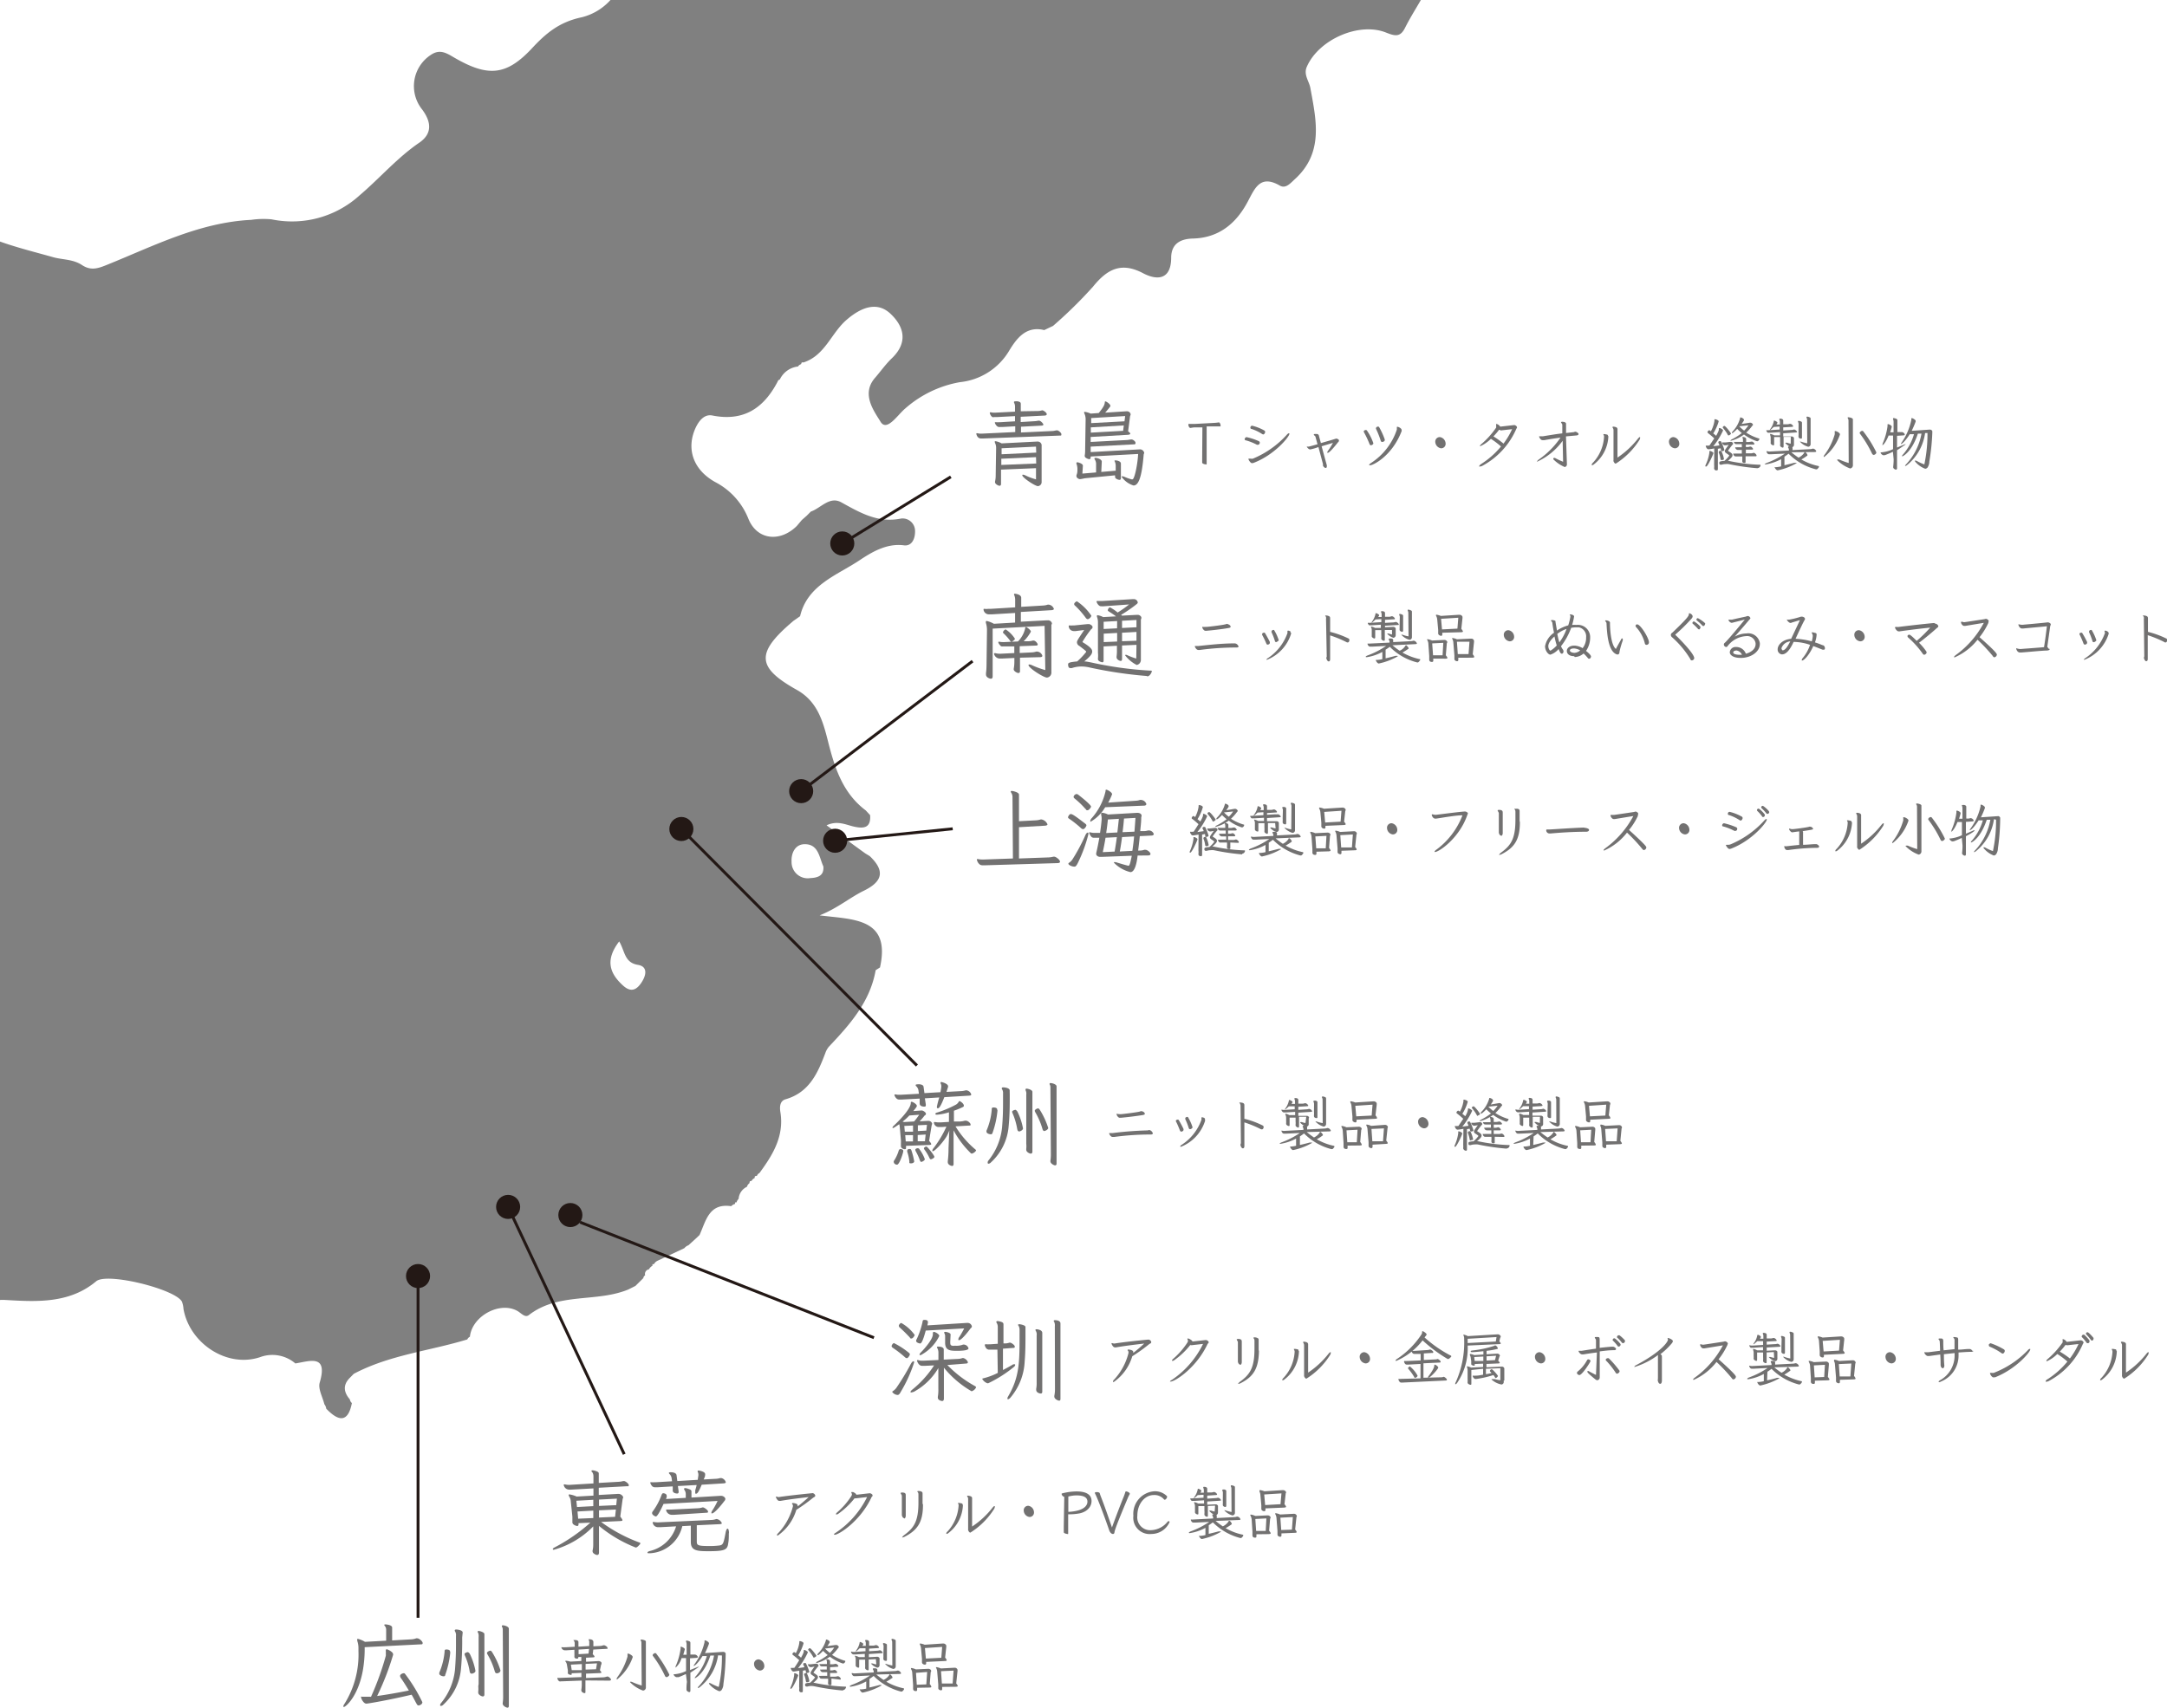 <svg xmlns="http://www.w3.org/2000/svg" viewBox="0 0 300.45 236.85"><defs><style>.cls-1{fill:#727171;}.cls-2{fill:gray;}.cls-3{fill:#231815;}.cls-4{fill:none;stroke:#231815;stroke-miterlimit:10;stroke-width:0.4px;}</style></defs><title>product_il01</title><g id="レイヤー_2" data-name="レイヤー 2"><g id="レイヤー_1-2" data-name="レイヤー 1"><path class="cls-1" d="M125.62,158.91l0,.2v.06c0,.12,0,.21-.17.21s-.54-.11-.54-.44c0-.05,0-.08,0-.15v-.2a3.64,3.64,0,0,0,0-.48l-.15-1.7a2.48,2.48,0,0,0-.08-.5c-.76.52-.81.53-.86.53s-.08,0-.08-.06a.48.48,0,0,1,.16-.24c.66-.62,2.33-2.27,2.38-3.15,0-.13,0-.19.13-.19s.71.33.71.57c0,.08-.06.2-.49.72l1.08-.08.11,0c.17,0,.56.26.56.45s-.17.21-.22.29a7.36,7.36,0,0,1-.66.76l1.12-.06h.08a.52.52,0,0,1,.54.38,1.26,1.26,0,0,1-.07.25l-.35,2.14c.22.25.29.39.29.46s-.1.09-.22.11Zm-.78.45s.4,0,.4.26-.54,1.9-.86,1.9-.46-.23-.46-.38a.21.21,0,0,1,0-.11,5.33,5.33,0,0,0,.69-1.48C124.67,159.43,124.74,159.36,124.84,159.36Zm6.09-7.2c-.52,1.34-.74,1.54-.89,1.54s-.14-.08-.14-.23a12.94,12.94,0,0,1,.33-1.27l-2,.12.13.85v.07c0,.14,0,.23-.21.23s-.64-.05-.64-.44v-.28a2,2,0,0,0,0-.24l0-.15-2.46.13a1.62,1.62,0,0,1-.29,0,.57.57,0,0,1-.43-.12,1,1,0,0,1-.32-.52c0-.05,0-.07.1-.07h.08a1.77,1.77,0,0,0,.45.05h.22l2.55-.14-.08-.54a1.06,1.06,0,0,0-.29-.5.24.24,0,0,1-.09-.16c0-.06.08-.11.27-.11a1.61,1.61,0,0,1,.34,0c.37.06.46.19.49.34l.12.88,2.22-.13a7.2,7.2,0,0,0,.12-.72v-.09a.75.75,0,0,0-.1-.41.19.19,0,0,1,0-.11s0-.08.1-.08.94.24.94.58a.22.22,0,0,1,0,.09l-.22.7,2-.11a2.68,2.68,0,0,0,.63-.1.43.43,0,0,1,.19,0,.79.79,0,0,1,.61.57c0,.11-.11.15-.28.16Zm-4.85,2.54a7.59,7.59,0,0,1-.94.85l.23.06,1.37-.08c.28-.32.47-.6.71-.93Zm.51,1.39-1.21.06.07.8,1.14,0Zm0,1.34-1.08,0,.07.87,1,0Zm.17,3.62c0,.13-.15.29-.45.29s-.22-.09-.23-.26a6,6,0,0,0-.29-1.34.38.38,0,0,1,0-.17c0-.09.05-.22.34-.22.13,0,.2.06.25.23A10.07,10.07,0,0,1,126.75,161.05Zm1,.09c-.12,0-.17-.09-.23-.25a7.7,7.7,0,0,0-.56-1.22.45.45,0,0,1-.06-.21c0-.19.3-.22.34-.22a.28.28,0,0,1,.24.16,5.1,5.1,0,0,1,.74,1.38C128.19,160.94,127.87,161.14,127.72,161.14Zm.58-3.8-1.1.07,0,.87,1,0Zm.18-1.34-1.26.06v.8l1.17-.06Zm.57,4.78c-.1,0-.16-.06-.23-.2a6.22,6.22,0,0,0-.67-1.13.33.33,0,0,1-.09-.19c0-.1.19-.25.34-.25s1.11,1.24,1.11,1.42S129.15,160.78,129.05,160.78Zm2.49-3.08c0-.34.05-.93.05-.93a6.67,6.67,0,0,1-.42.89c-.57.9-1.61,2-1.88,2,0,0-.07,0-.07-.08a.64.64,0,0,1,.16-.33,15.06,15.06,0,0,0,1.8-3l-.61.05-.4,0a.67.67,0,0,1-.72-.56.1.1,0,0,1,0-.07s0-.06.08-.06h.09a2.84,2.84,0,0,0,.58.05h.18l1.15-.07v-1.33a7.27,7.27,0,0,1-1.62.33c-.17,0-.26,0-.26-.11s.12-.16.35-.22a14.68,14.68,0,0,0,2.51-1.07,1,1,0,0,0,.39-.42.1.1,0,0,1,.09-.06c.13,0,.61.35.61.63a.19.19,0,0,1-.1.17,9.9,9.9,0,0,1-1.28.53v1.5l.75,0a3.2,3.2,0,0,0,.74-.11.48.48,0,0,1,.2,0c.24,0,.62.33.62.52s-.1.14-.23.15l-1.86.11a12.92,12.92,0,0,0,2.75,3.2.24.24,0,0,1,.1.16,1,1,0,0,1-.59.42.24.24,0,0,1-.19-.11,12.75,12.75,0,0,1-2.34-3.12s0,.57,0,.93c0,1.44,0,3.74,0,3.74,0,.18-.08.27-.2.27s-.6-.15-.6-.52a.76.76,0,0,1,0-.15,14,14,0,0,0,.1-1.76Z"/><path class="cls-1" d="M138.3,154a12.6,12.6,0,0,1-.69,3.12.22.22,0,0,1-.23.19c-.18,0-.6-.11-.6-.35a.29.29,0,0,1,0-.16,9.17,9.17,0,0,0,.72-2.88c0-.2,0-.33.24-.33.52,0,.52.23.52.31ZM140,151.9c0,1.53,0,2.7-.16,4.38a7.63,7.63,0,0,1-2.43,4.91.55.55,0,0,1-.35.2.11.11,0,0,1-.12-.12A.49.49,0,0,1,137,161a8.68,8.68,0,0,0,1.93-4.6c.12-1.36.14-2.44.14-3.4,0-.46,0-.89,0-1.32a1,1,0,0,0-.17-.67.15.15,0,0,1,0-.1c0-.07.08-.11.21-.11s.88.07.88.42Zm1.29,5c-.16,0-.22-.13-.26-.36a9.51,9.51,0,0,0-.63-2.13.61.61,0,0,1-.07-.22c0-.2.46-.28.46-.28s.2.09.29.29a8.8,8.8,0,0,1,.76,2.31C141.79,156.79,141.38,156.93,141.24,156.93Zm1,1.43v-6.53a1,1,0,0,0-.09-.58.22.22,0,0,1,0-.14c0-.06,0-.1.15-.1s.79.16.79.44v8.31c0,.16-.08.26-.23.26s-.62-.21-.62-.52a.76.76,0,0,1,0-.15,3.69,3.69,0,0,0,0-.72Zm2.49-1.49c-.14,0-.2-.1-.25-.29a10.27,10.27,0,0,0-1-2.32.45.45,0,0,1-.06-.19c0-.15.32-.32.44-.32s.18.08.3.26a10.72,10.72,0,0,1,1.13,2.47C145.24,156.75,144.83,156.87,144.69,156.87Zm.86-5.8c0-.34,0-.49-.11-.64a.19.19,0,0,1,0-.11c0-.06,0-.08.14-.08.29,0,.82.2.82.44l0,10.73c0,.16-.08.24-.21.24s-.64-.23-.64-.56a.38.38,0,0,1,0-.1,5.74,5.74,0,0,0,.06-.93Z"/><path class="cls-1" d="M159.84,157.13c0,.14-.08.21-.28.21a37.38,37.38,0,0,0-5.09.34h-.2c-.29,0-.48-.41-.48-.47a.14.14,0,0,1,0-.07s0,0,.08,0,.2,0,.34,0h.06a48.15,48.15,0,0,1,4.82-.37c.08,0,.17-.05.26-.05h0a.61.61,0,0,1,.44.35Zm-1.11-2.68c0,.12-.1.16-.35.2-.86.14-2.18.3-3,.37h-.11a.29.29,0,0,1-.22-.09.73.73,0,0,1-.24-.39.09.09,0,0,1,0-.07h.06a2.7,2.7,0,0,0,.41.05h.1c.21,0,2.15-.24,2.6-.35a2.19,2.19,0,0,1,.23-.07c.2,0,.5.15.51.34Z"/><path class="cls-1" d="M163.08,155.59a.24.24,0,0,1-.05-.13c0-.15.21-.19.26-.19a.16.16,0,0,1,.16.1,12.84,12.84,0,0,1,.64,1.2.27.27,0,0,1,0,.12c0,.17-.21.25-.31.25s-.15-.08-.2-.19A11.93,11.93,0,0,0,163.08,155.59Zm4-.3a.73.73,0,0,1,0,.16,5.71,5.71,0,0,1-3.34,3.59c-.06,0-.1,0-.1-.06s.08-.14.21-.22a6.88,6.88,0,0,0,2.73-3.47.22.22,0,0,0,0-.08c0-.08,0-.15,0-.2s.05-.06.09-.06a.65.65,0,0,1,.38.16A.21.21,0,0,1,167.05,155.29ZM165,156.6c-.09,0-.16-.06-.19-.18a8.93,8.93,0,0,0-.47-1.2.33.33,0,0,1,0-.13c0-.13.18-.19.26-.19s.11,0,.15.1a6.24,6.24,0,0,1,.6,1.35C165.31,156.47,165.14,156.6,165,156.6Z"/><path class="cls-1" d="M172,153.36a.56.56,0,0,0-.05-.23c0-.09-.12-.16-.12-.23v0s.07,0,.13,0a1.29,1.29,0,0,1,.36.06c.19.08.21.19.21.36v1.84a12,12,0,0,1,2.56.94.23.23,0,0,1,.11.2c0,.16-.09.33-.25.33a.59.59,0,0,1-.2-.06,15,15,0,0,0-2.22-.91v3.21c0,.18,0,.35-.19.39h0c-.21,0-.32-.31-.35-.45a.15.15,0,0,1,0-.06c0-.1.06-.15.06-.23Z"/><path class="cls-1" d="M181.18,157a12,12,0,0,0,1,.75,1.93,1.93,0,0,0,.79-.67c0-.06,0-.1.09-.1s.36.32.36.42a.1.1,0,0,1-.07.1,6,6,0,0,1-.78.5,7.9,7.9,0,0,0,2.32.9c.09,0,.13.06.13.11a.25.25,0,0,1-.07.14c-.13.17-.19.22-.27.22h-.08a8.23,8.23,0,0,1-3.8-2.18,6.75,6.75,0,0,1-.57.41l0,1.19c.44-.1.93-.22,1.37-.34l.21,0c.07,0,.11,0,.11.05a8.74,8.74,0,0,1-2.63,1c-.2,0-.42-.36-.42-.44s0-.05.07-.05H179a4.34,4.34,0,0,0,.7-.11l0-1a6.63,6.63,0,0,1-2.16.73c-.09,0-.14,0-.14,0s.09-.13.28-.2a11.29,11.29,0,0,0,2.54-1.3l-1.93.09h-.22c-.1,0-.26,0-.39-.33a.44.44,0,0,1,0-.1s0,0,0,0h0a1.54,1.54,0,0,0,.31.05h.06l2.67-.14v-.11a.48.48,0,0,0-.1-.29.19.19,0,0,1,0-.1s0-.07.11-.07l.25,0c.23.07.25.12.25.23v.28l2.45-.13a1.28,1.28,0,0,0,.34-.07h.08a.59.59,0,0,1,.42.37c0,.06-.09.09-.2.1Zm-.07-2.12-1,0v1.3c0,.15-.05.2-.12.2s-.36-.14-.36-.3a.57.57,0,0,1,0-.12,2,2,0,0,0,0-.43V155l-.83,0,0,1v0c0,.11,0,.16-.11.16s-.37-.13-.37-.3a.15.15,0,0,1,0-.06,1.75,1.75,0,0,0,0-.32v-.06l0-.4a1,1,0,0,0-.07-.36.37.37,0,0,1-.05-.15s0-.05.06-.05a1.6,1.6,0,0,1,.5.19l.81,0v-.45l-1.29.08h-.25a.3.3,0,0,1-.16-.05.63.63,0,0,1-.19-.24.3.3,0,0,1,0-.11,0,0,0,0,1,0,0h0a1.12,1.12,0,0,0,.31.05h.07l1.45-.09v-.41l-.81,0s-.45.44-.55.44a0,0,0,0,1,0,0,.36.36,0,0,1,.08-.17,2.64,2.64,0,0,0,.47-1.06c0-.06,0-.09.08-.09s.43.17.43.29a.8.8,0,0,1-.15.25l.49,0v-.35a.72.72,0,0,0-.08-.32.17.17,0,0,1,0-.07s0-.07.09-.07.45,0,.45.28v.5l.62,0a1.27,1.27,0,0,0,.28-.06l.1,0a.55.55,0,0,1,.38.33c0,.06-.07.08-.19.09l-1.19.07v.43l1.12-.07a.92.92,0,0,0,.33-.06h.09a.55.55,0,0,1,.38.33c0,.06-.08.07-.19.08l-1.73.11v.44l1.11,0h.07a.3.3,0,0,1,.19.06c.09.07.12.12.12.16s-.05.11-.05.18v.73a.34.34,0,0,1-.32.37,1.87,1.87,0,0,1-.88-.58s0-.05.08-.05l.18,0a2.52,2.52,0,0,0,.49.13Zm1.08-1.77a.69.69,0,0,0-.08-.32.2.2,0,0,1,0-.08s0-.06.09-.06a.64.64,0,0,1,.24,0c.2.08.22.12.22.22v2c0,.14,0,.19-.13.19s-.35-.06-.35-.28a.71.71,0,0,1,0-.14,2.27,2.27,0,0,0,0-.43Zm1.18-.57a.6.6,0,0,0-.08-.33.19.19,0,0,1,0-.09s0-.06.1-.06a.79.79,0,0,1,.25.06c.21.07.22.13.22.24l0,3.24c0,.12,0,.2,0,.27a.36.36,0,0,1-.34.37,2.4,2.4,0,0,1-1.15-.72s0,0,.06,0a.81.81,0,0,1,.24.06,5.41,5.41,0,0,0,.72.18Z"/><path class="cls-1" d="M186.84,158.88v.3c0,.13-.06.17-.16.17s-.4,0-.4-.33v0a2.83,2.83,0,0,0,0-.29c0-.07,0-.15,0-.22l-.11-1.69a1.37,1.37,0,0,0-.12-.44.43.43,0,0,1-.07-.17s0-.06.08-.06a2.26,2.26,0,0,1,.62.19l1.68-.08h.06c.17,0,.37.14.37.28s-.05.11-.06.17l-.14,1.67a.9.9,0,0,1,.22.37c0,.1-.11.1-.26.11Zm1.38-2.2-1.53.08.11,1.65,1.32,0Zm-.14-1.39,0,.19v0c0,.13-.06.18-.17.18s-.4-.11-.4-.33v0c0-.11,0-.21,0-.32s0-.13,0-.18l-.13-1.43a1.08,1.08,0,0,0-.12-.45.47.47,0,0,1-.05-.16s0-.06.08-.06a2.34,2.34,0,0,1,.6.17l2.51-.16h.09c.18,0,.39.16.39.3s0,.11,0,.17l-.17,1.48a.73.73,0,0,1,.22.36c0,.09-.11.1-.26.11Zm2.22-2.09-2.39.16.13,1.46,2.14-.11Zm0,5.55,0,.3v0a.17.17,0,0,1-.17.18c-.08,0-.38-.07-.38-.31v0c0-.11,0-.21,0-.31s0-.13,0-.19l-.15-1.82a1,1,0,0,0-.12-.43.43.43,0,0,1-.05-.15s0-.06.08-.06a2.13,2.13,0,0,1,.6.18L192,156h.06a.4.4,0,0,1,.37.29c0,.07-.05.11-.05.17l-.18,1.72c.14.18.21.29.21.36s-.11.09-.25.1Zm1.58-2.26-1.73.08.12,1.71,1.48,0Z"/><path class="cls-1" d="M196.62,155.62a.62.62,0,0,1,.65-.69.94.94,0,0,1,.78.88.61.61,0,0,1-.64.67A.92.92,0,0,1,196.62,155.62Z"/><path class="cls-1" d="M201.66,159a.48.48,0,0,1,.05-.2,6,6,0,0,0,.47-1.64.49.49,0,0,0,0-.12.15.15,0,0,1,0-.06c0-.06,0-.08.09-.08s.47.16.47.3-.78,1.86-1,1.86C201.67,159,201.66,159,201.66,159Zm1.24-2.45a6.73,6.73,0,0,1-.8.12c-.25,0-.39-.39-.39-.45s0-.06.07-.06h0a1,1,0,0,0,.25,0h.17c.26-.37.49-.73.68-1a10,10,0,0,0-.85-.72c-.06-.05-.1-.09-.1-.14a.38.38,0,0,1,.23-.27.25.25,0,0,1,.16.07l.09.08a4.34,4.34,0,0,0,.49-1.43.88.88,0,0,0,0-.16.1.1,0,0,0,0,0c0-.06,0-.08.09-.08s.51.1.51.3a6.34,6.34,0,0,1-.75,1.66c.13.09.26.21.4.33a2.37,2.37,0,0,0,.38-.91.28.28,0,0,0,0-.09s0,0,0,0,0-.08.08-.08.5.2.5.34a10,10,0,0,1-1.36,2.19l.86-.12a3.28,3.28,0,0,0-.15-.36.14.14,0,0,1,0-.1s0-.09.13-.13l.13,0c.06,0,.1,0,.14.12a6.58,6.58,0,0,1,.43,1.09c0,.15-.29.18-.33.18s-.11-.05-.14-.17a1.55,1.55,0,0,0-.06-.23l-.37.07,0,2.83c0,.11-.06.16-.14.16a.43.43,0,0,1-.38-.31.22.22,0,0,1,0-.08,2,2,0,0,0,0-.43Zm1,1.61c-.1,0-.13-.06-.14-.19a4,4,0,0,0-.24-.84.22.22,0,0,1,0-.1c0-.13.26-.16.26-.16s.11.05.14.13a4.43,4.43,0,0,1,.32,1S204.27,158.11,204,158.11Zm5,1.14a31,31,0,0,1-4-.58,2.22,2.22,0,0,0-.45,0,1.75,1.75,0,0,0-.54.09l-.13,0c-.09,0-.15,0-.18-.16a.74.74,0,0,1,0-.12c0-.14.09-.21.7-.25a4.11,4.11,0,0,0,.68-.73c0-.07-.35-.29-.43-.34s-.19-.15-.19-.26,0-.18.54-.9l-.43.07-.12,0a.45.45,0,0,1-.37-.41s0,0,.05,0h.41l.69-.08h.07a.3.3,0,0,1,.31.25c0,.09-.08.14-.12.19-.21.25-.41.53-.57.76a0,0,0,0,0,0,0,.05.05,0,0,0,0,.06c.46.28.6.41.6.59s-.11.34-.64.8a1.13,1.13,0,0,1,.18,0,24,24,0,0,0,4.17.52c.13,0,.18,0,.18.08a.44.44,0,0,1-.4.39Zm-4-4.55c-.07,0-.11,0-.17-.15a5.2,5.2,0,0,0-.59-.85s-.08-.09-.08-.13a.31.31,0,0,1,.24-.19c.18,0,.91,1,.91,1.06S205,154.7,204.91,154.7Zm2.94-1.77h.08a.41.41,0,0,1,.35.28c0,.08-.09.13-.14.2a7.19,7.19,0,0,1-.8.9,6.7,6.7,0,0,0,1.72.8c.08,0,.11.05.11.09s-.13.31-.33.31a6.59,6.59,0,0,1-1.81-.94,5,5,0,0,1-1.81.86c-.05,0-.09,0-.09,0s.07-.12.21-.19a8.39,8.39,0,0,0,1.39-.87,6.84,6.84,0,0,1-.64-.58c-.51.53-.66.6-.73.6a.06.06,0,0,1-.06-.06.38.38,0,0,1,.11-.19,4.29,4.29,0,0,0,1.07-1.81v0c0-.07,0-.11.08-.11s.45.15.45.32a.13.13,0,0,1,0,.1,4.07,4.07,0,0,1-.31.49Zm-.6,4.67v.76c0,.08,0,.15-.12.15s-.34,0-.34-.27v-.09a2.77,2.77,0,0,0,0-.54l-.73,0H206a.38.38,0,0,1-.26-.06.61.61,0,0,1-.17-.34s0,0,0,0h0a2.45,2.45,0,0,0,.38,0h.06l.76,0v-.5l-.5,0h-.07a.39.39,0,0,1-.42-.37s0,0,0,0h0a1.87,1.87,0,0,0,.32,0h.06l.55,0v-.44l-.6,0h-.12c-.25,0-.31-.1-.39-.32a.11.11,0,0,1,0,0s0,0,0,0h0a2.11,2.11,0,0,0,.33,0h.06l.67,0v-.18a1,1,0,0,0-.08-.44s0,0,0-.05,0-.06.09-.06.43.06.43.29v.41l.36,0a1.71,1.71,0,0,0,.35-.06l.09,0c.16,0,.35.25.35.32s-.08.09-.2.1l-.95,0v.44h.21a.86.86,0,0,0,.34-.06.17.17,0,0,1,.1,0c.15,0,.34.26.34.32s-.05.09-.13.1l-.86,0v.51l.65,0a.82.82,0,0,0,.37-.06l.1,0c.09,0,.36.22.36.36s-.06.1-.15.11Zm-.88-4.17,0,0a5.41,5.41,0,0,0,.68.6,4.31,4.31,0,0,0,.6-.74Z"/><path class="cls-1" d="M213.57,157a12.12,12.12,0,0,0,1,.75,1.81,1.81,0,0,0,.78-.67c0-.06.05-.1.1-.1s.36.32.36.42a.11.11,0,0,1-.07.1,6.8,6.8,0,0,1-.78.5,7.79,7.79,0,0,0,2.32.9c.09,0,.13.06.13.11a.25.25,0,0,1-.07.14c-.13.17-.2.22-.28.22H217a8.23,8.23,0,0,1-3.8-2.18,6.75,6.75,0,0,1-.57.41l-.05,1.19c.45-.1.94-.22,1.37-.34l.21,0c.08,0,.12,0,.12.05a8.74,8.74,0,0,1-2.63,1c-.2,0-.42-.36-.42-.44s0-.05.07-.05h.13a4.34,4.34,0,0,0,.7-.11l0-1a6.63,6.63,0,0,1-2.16.73c-.09,0-.14,0-.14,0s.09-.13.28-.2a11.5,11.5,0,0,0,2.54-1.3l-1.93.09h-.22c-.1,0-.26,0-.39-.33a.2.2,0,0,1,0-.1s0,0,0,0h0a1.54,1.54,0,0,0,.31.05h.06l2.67-.14v-.11a.56.56,0,0,0-.1-.29.19.19,0,0,1,0-.1s0-.07.11-.07l.24,0c.24.07.26.12.26.23v.28l2.45-.13a1.37,1.37,0,0,0,.34-.07h.08a.57.57,0,0,1,.41.37c0,.06-.08.09-.19.1Zm-.06-2.12-1,0v1.3c0,.15-.05.2-.12.2s-.37-.14-.37-.3a.74.74,0,0,1,0-.12,2.9,2.9,0,0,0,0-.43V155l-.83,0,0,1v0c0,.11-.05.16-.11.16s-.37-.13-.37-.3a.15.15,0,0,1,0-.06,1.73,1.73,0,0,0,0-.32V155a1,1,0,0,0-.07-.36.37.37,0,0,1,0-.15s0-.05.06-.05a1.7,1.7,0,0,1,.5.19l.81,0v-.45l-1.29.08h-.25a.34.34,0,0,1-.17-.05.61.61,0,0,1-.18-.24.3.3,0,0,1,0-.11,0,0,0,0,1,0,0h.05a1.06,1.06,0,0,0,.31.05h.06l1.45-.09v-.41l-.81,0s-.44.44-.54.44a0,0,0,0,1,0,0,.43.43,0,0,1,.07-.17,2.51,2.51,0,0,0,.47-1.06.08.08,0,0,1,.09-.09c.13,0,.43.17.43.29a.8.8,0,0,1-.15.25l.48,0v-.35a.61.61,0,0,0-.08-.32l0-.07s0-.07.09-.07.45,0,.45.28v.5l.62,0a1.18,1.18,0,0,0,.27-.06l.11,0a.55.55,0,0,1,.38.33c0,.06-.07.08-.19.09l-1.19.07v.43l1.12-.07a.87.87,0,0,0,.32-.06H214a.55.55,0,0,1,.38.33c0,.06-.08.07-.18.08l-1.73.11v.44l1.11,0h.07a.3.3,0,0,1,.19.06c.09.07.11.12.11.16s0,.11,0,.18v.54c0,.08,0,.13,0,.19a.34.34,0,0,1-.32.37,1.87,1.87,0,0,1-.88-.58s0-.05.08-.05l.17,0a2.83,2.83,0,0,0,.5.13Zm1.08-1.77a.69.69,0,0,0-.08-.32.2.2,0,0,1,0-.08s0-.06.09-.06a.64.64,0,0,1,.24,0c.2.08.21.12.21.22l0,2c0,.14,0,.19-.13.19s-.36-.06-.36-.28a.78.78,0,0,1,0-.14,3.59,3.59,0,0,0,0-.43Zm1.18-.57a.7.7,0,0,0-.08-.33.19.19,0,0,1,0-.09s0-.06.09-.06a.78.78,0,0,1,.26.06c.21.07.22.13.22.24l0,3.24c0,.12,0,.2,0,.27a.36.36,0,0,1-.35.37,2.41,2.41,0,0,1-1.14-.72s0,0,.06,0a.81.81,0,0,1,.24.06,5.68,5.68,0,0,0,.71.18Z"/><path class="cls-1" d="M219.24,158.88v.3c0,.13-.06.17-.16.17s-.4,0-.4-.33v0a2.83,2.83,0,0,0,0-.29c0-.07,0-.15,0-.22l-.11-1.69a1.17,1.17,0,0,0-.13-.44.38.38,0,0,1-.06-.17s0-.06.08-.06a2.36,2.36,0,0,1,.62.19l1.67-.08h.07c.17,0,.36.14.36.28s0,.11,0,.17l-.14,1.67a.9.9,0,0,1,.22.37c0,.1-.12.1-.26.11Zm1.38-2.2-1.53.08.11,1.65,1.32,0Zm-.14-1.39,0,.19v0c0,.13-.07.18-.17.18s-.41-.11-.41-.33v0c0-.11,0-.21,0-.32s0-.13,0-.18l-.13-1.43a1.26,1.26,0,0,0-.12-.45.54.54,0,0,1-.06-.16s0-.06.08-.06a2.15,2.15,0,0,1,.6.17l2.52-.16h.09c.18,0,.39.16.39.3s0,.11-.05.17l-.16,1.48a.73.73,0,0,1,.22.36c0,.09-.11.1-.26.11Zm2.22-2.09-2.39.16.13,1.46,2.14-.11Zm0,5.55,0,.3v0a.16.16,0,0,1-.17.18c-.07,0-.37-.07-.37-.31v0c0-.11,0-.21,0-.31s0-.13,0-.19l-.15-1.82a1,1,0,0,0-.12-.43.43.43,0,0,1,0-.15s0-.06.08-.06a2.13,2.13,0,0,1,.6.18l1.88-.1h.07a.38.38,0,0,1,.36.29c0,.07,0,.11-.05.17l-.17,1.72c.14.18.21.29.21.36s-.12.09-.25.1Zm1.58-2.26-1.73.08.12,1.71,1.48,0Z"/><path class="cls-1" d="M50.56,228.44a17.26,17.26,0,0,1-.28,3.38c-.68,3.5-2.36,4.91-2.6,4.91,0,0-.08,0-.08-.09a.86.86,0,0,1,.16-.34A12.89,12.89,0,0,0,49.7,229v-.51a3.18,3.18,0,0,0-.17-.94c0-.08,0-.14,0-.19s0-.08.07-.08a3.34,3.34,0,0,1,1,.42l2.94-.16,0-1.56a.76.76,0,0,0-.19-.49.23.23,0,0,1-.07-.14c0-.05.06-.07.15-.07s.94.06.94.44l0,1.78,2.71-.15a2.18,2.18,0,0,0,.63-.14.7.7,0,0,1,.14,0c.27,0,.75.42.75.65s-.16.18-.34.19Zm.88,6.88a39.33,39.33,0,0,0,2.05-5.68,1,1,0,0,0,0-.31,1.29,1.29,0,0,0,0-.33.41.41,0,0,1,0-.1c0-.12.05-.17.14-.17s.87.35.87.68a.16.16,0,0,1,0,.1,36.78,36.78,0,0,1-2.21,5.7c1.3-.18,2.86-.45,4.4-.76-.4-.66-.78-1.27-1.1-1.72a.58.58,0,0,1-.12-.3c0-.26.39-.37.45-.37a.24.24,0,0,1,.14,0,.23.23,0,0,1,.09.07,22.44,22.44,0,0,1,2.41,3.94c0,.31-.4.45-.52.45s-.2-.08-.27-.21c-.23-.41-.46-.88-.7-1.28-3.41.8-6.08,1.24-6.27,1.24-.41,0-.74-.72-.74-.89s0-.07.13-.07h.06c.14,0,.33,0,.56,0h.3Z"/><path class="cls-1" d="M62.43,229.17a12.72,12.72,0,0,1-.7,3.12c0,.13-.1.19-.23.19s-.59-.12-.59-.36a.4.4,0,0,1,0-.15,9.61,9.61,0,0,0,.73-2.88c0-.2,0-.33.24-.33.52,0,.52.23.52.3Zm1.65-2.07a41.57,41.57,0,0,1-.17,4.38,7.64,7.64,0,0,1-2.42,4.91.57.57,0,0,1-.36.2.11.11,0,0,1-.11-.12.49.49,0,0,1,.13-.28,8.68,8.68,0,0,0,1.93-4.6c.11-1.36.14-2.44.14-3.4,0-.46,0-.89,0-1.32a1,1,0,0,0-.16-.67.15.15,0,0,1,0-.11c0-.06.07-.1.2-.1s.89.07.89.42Zm1.28,5c-.15,0-.21-.12-.25-.35a8.93,8.93,0,0,0-.64-2.13.82.82,0,0,1-.06-.22c0-.2.46-.28.46-.28s.2.09.29.29a9.2,9.2,0,0,1,.76,2.31C65.92,232,65.5,232.12,65.36,232.12Zm1,1.44,0-6.53a1.13,1.13,0,0,0-.08-.58.24.24,0,0,1-.06-.14c0-.06.06-.1.16-.1s.78.16.78.44V235c0,.17-.07.27-.22.27s-.63-.21-.63-.52a.39.39,0,0,1,0-.15,3.79,3.79,0,0,0,0-.73Zm2.49-1.49c-.14,0-.21-.1-.26-.29a9.8,9.8,0,0,0-1-2.32.5.5,0,0,1-.07-.19c0-.16.32-.32.45-.32s.18.08.29.25a10.53,10.53,0,0,1,1.13,2.48C69.36,232,69,232.07,68.82,232.07Zm.86-5.8c0-.34,0-.49-.12-.65a.19.19,0,0,1,0-.1c0-.06,0-.09.14-.09.29,0,.82.21.82.45v10.73c0,.16-.07.24-.2.24s-.65-.23-.65-.56a.18.18,0,0,1,0-.1,5.74,5.74,0,0,0,.06-.93Z"/><path class="cls-1" d="M81.17,233.05l0,1.57c0,.13,0,.19-.13.19s-.44-.14-.44-.38c0,0,0-.05,0-.08a5,5,0,0,0,.06-.62v-.66l-2.63.1h-.21a.54.54,0,0,1-.28,0,.62.62,0,0,1-.26-.42.05.05,0,0,1,.06-.06h0a2.22,2.22,0,0,0,.45,0h.06l2.76-.1V232l-1.35.06v.06s0,0,0,.07a.08.08,0,0,1-.09.09c-.15,0-.44-.09-.44-.24v-.18a.9.9,0,0,0,0-.23l-.13-.77a.91.91,0,0,0-.15-.37.19.19,0,0,1-.07-.12s0-.05.1-.05a3.26,3.26,0,0,1,.6.12l1.52-.08v-.56l-.42,0v.09a.12.12,0,0,1-.13.13.54.54,0,0,1-.19,0c-.17-.07-.22-.13-.22-.24a.25.25,0,0,1,0-.08,1.77,1.77,0,0,0,0-.24,2.09,2.09,0,0,0,0-.25l0-.41-1.08.07h-.23a.5.5,0,0,1-.5-.42s0,0,0,0H78a2.71,2.71,0,0,0,.4,0h.07l1.21-.07,0-.51a.6.6,0,0,0-.11-.32s-.06-.07-.06-.1,0,0,.11,0l.24,0c.34.07.34.19.34.37l0,.55,1.5-.09,0-.56v0a.56.56,0,0,0-.08-.3.11.11,0,0,1,0-.08s0,0,.08,0,.57,0,.57.38a.62.62,0,0,1,0,.13l0,.47,1-.05a1.8,1.8,0,0,0,.4-.1l.09,0c.08,0,.47.19.47.38s-.06.11-.15.12l-1.82.1-.08.65c.17.15.25.26.25.33s-.07.1-.18.1l-1,.05v.56l1.69-.09h.08c.07,0,.38.07.38.27s0,.14-.06.23l-.16.77c.14.17.2.25.2.31s-.09.07-.2.08l-1.93.08v.6l2.43-.09a1.92,1.92,0,0,0,.48-.11l.07,0c.21,0,.49.34.49.42s-.11.14-.19.15Zm-.5-2.27-1.52.08.12.77,1.4,0Zm1-2.1-1.45.09,0,.64,1.38-.08Zm1.1,2-1.58.08v.79l1.45-.05Z"/><path class="cls-1" d="M85.5,232.83a.5.5,0,0,1,.09-.22A9,9,0,0,0,87,229.75a1.38,1.38,0,0,0,0-.2.68.68,0,0,0,0-.14.11.11,0,0,1,0,0c0-.05,0-.08.08-.08a.8.8,0,0,1,.36.15c.21.12.28.22.28.3a.13.13,0,0,1,0,.06,6.9,6.9,0,0,1-2.19,3.1S85.5,232.87,85.5,232.83Zm3.43-5a.54.54,0,0,0-.1-.33s0,0,0-.07,0-.05.09-.05.63.08.63.28l0,6c0,.12,0,.23,0,.33a.43.43,0,0,1-.4.47,4.79,4.79,0,0,1-1.79-1.16c0-.05,0-.07.1-.07a.52.52,0,0,1,.21.05,10,10,0,0,0,1.3.48Zm3.45,4.74c-.09,0-.13-.06-.17-.12a15.64,15.64,0,0,0-1.67-2.78.17.17,0,0,1-.05-.13c0-.1.2-.28.35-.28a.18.18,0,0,1,.16.09,17.2,17.2,0,0,1,1.8,2.89C92.8,232.46,92.47,232.61,92.38,232.61Z"/><path class="cls-1" d="M95.1,232.16c-.34.16-.67.31-1,.43a.48.48,0,0,1-.19,0,.34.34,0,0,1-.16,0,.61.61,0,0,1-.34-.31.23.23,0,0,1,0-.09s0,0,.07,0h.07a4.57,4.57,0,0,0,1.57-.44l0-1.8-.62,0a2.78,2.78,0,0,1-.84,1.33s0,0,0-.08a.6.6,0,0,1,.07-.24,8.77,8.77,0,0,0,.63-2.3.51.51,0,0,0,0-.13.28.28,0,0,1,0-.09s0-.07.06-.07.53.18.53.36v0c-.07.27-.14.52-.22.76l.47,0,0-1.4a1,1,0,0,0-.08-.42.51.51,0,0,1,0-.09s0-.06.08-.06a1.46,1.46,0,0,1,.26.06c.21.06.26.13.26.27l0,1.61.33,0a2,2,0,0,0,.29,0h0a.52.52,0,0,1,.42.33c0,.07-.07.12-.18.13l-.91.06,0,1.63,1-.4a.53.53,0,0,1,.2-.06s.06,0,.06,0-1,.71-1.21.82l0,2.51c0,.11-.06.19-.16.19s-.38-.16-.38-.32a.34.34,0,0,1,0-.09c0-.25,0-.58.06-1Zm4.46-2.59A6.92,6.92,0,0,1,97,234a.67.67,0,0,1-.24.12,0,0,0,0,1,0-.05s0-.13.15-.24A8.45,8.45,0,0,0,99,229.6l-.51,0c-.82,2.49-2,3.07-2,3.07a.32.32,0,0,1-.17.07,0,0,0,0,1,0,0,.47.47,0,0,1,.13-.24A7.4,7.4,0,0,0,98,229.67l-.6,0c-.41.69-1,1.37-1.22,1.37a0,0,0,0,1,0,0,.42.42,0,0,1,.11-.23,8.51,8.51,0,0,0,1.39-3.06.28.28,0,0,0,0-.09s0,0,0-.06,0-.11.09-.11.52.23.52.39a.16.16,0,0,1,0,.1,10.07,10.07,0,0,1-.55,1.28l2.48-.17h.07c.15,0,.32.12.32.24s0,.12,0,.21a31.89,31.89,0,0,1-.31,4,1.5,1.5,0,0,1-.25.83.44.44,0,0,1-.32.18,3.28,3.28,0,0,1-1.28-.86c-.1-.1-.15-.17-.15-.22a.05.05,0,0,1,.06-.06.53.53,0,0,1,.26.09,9.16,9.16,0,0,0,1,.45h0s0,0,.05-.06a19,19,0,0,0,.42-4.3Z"/><path class="cls-1" d="M104.55,230.82a.62.62,0,0,1,.65-.69.93.93,0,0,1,.77.88.61.61,0,0,1-.64.67A.92.92,0,0,1,104.55,230.82Z"/><path class="cls-1" d="M109.58,234.15a.53.53,0,0,1,.06-.2,6,6,0,0,0,.47-1.64s0-.08,0-.12a.15.15,0,0,1,0-.06c0-.06,0-.08.09-.08s.47.16.47.3-.78,1.86-1,1.86C109.6,234.21,109.58,234.19,109.58,234.15Zm1.24-2.45c-.64.1-.72.12-.79.12-.25,0-.39-.39-.39-.45s0-.06.07-.06h0a1,1,0,0,0,.25,0h.17c.26-.38.48-.73.68-1.06a9.62,9.62,0,0,0-.85-.71c-.06-.05-.1-.09-.1-.14a.36.36,0,0,1,.23-.27.21.21,0,0,1,.15.07l.1.07a4.26,4.26,0,0,0,.48-1.42,1,1,0,0,0,0-.17v0s0-.08.09-.08.5.11.5.31a6.16,6.16,0,0,1-.74,1.65,4,4,0,0,1,.39.34c.32-.58.38-.77.38-.91v-.09s0,0,0,0,0-.08.08-.08.49.2.49.34a10,10,0,0,1-1.36,2.19l.87-.13c0-.13-.11-.25-.15-.35a.16.16,0,0,1,0-.1c0-.06,0-.09.14-.13l.12,0c.07,0,.11,0,.15.12a6.58,6.58,0,0,1,.43,1.09c0,.15-.29.17-.33.17s-.12,0-.14-.16a1.55,1.55,0,0,0-.06-.23l-.37.07v2.83c0,.11-.05.16-.13.16a.41.41,0,0,1-.17,0,.29.29,0,0,1-.21-.27v-.07a1.5,1.5,0,0,0,0-.43Zm1.06,1.6c-.11,0-.13-.05-.15-.18a3.44,3.44,0,0,0-.23-.84.33.33,0,0,1,0-.1c0-.13.26-.16.26-.16s.12,0,.15.13a4.07,4.07,0,0,1,.31,1S112.19,233.3,111.88,233.3Zm5,1.15a30.87,30.87,0,0,1-3.94-.58,2.31,2.31,0,0,0-.46-.05,2,2,0,0,0-.53.08l-.13,0a.19.19,0,0,1-.19-.16.62.62,0,0,1,0-.13c0-.13.09-.21.69-.24a4.49,4.49,0,0,0,.68-.73c0-.07-.35-.29-.42-.34s-.19-.15-.19-.26,0-.18.54-.91l-.43.08h-.12a.45.45,0,0,1-.37-.4s0,0,0,0h.41l.69-.08h.07a.31.31,0,0,1,.31.26c0,.09-.08.14-.12.19a8.35,8.35,0,0,0-.57.76,0,0,0,0,0,0,0,.07.07,0,0,0,0,.06c.47.28.61.41.61.59s-.11.33-.65.8a.63.63,0,0,1,.19,0,23.89,23.89,0,0,0,4.16.52c.13,0,.19,0,.19.08s-.14.39-.4.39Zm-4-4.56c-.06,0-.1,0-.16-.14a5.2,5.2,0,0,0-.6-.85.24.24,0,0,1-.07-.13.29.29,0,0,1,.23-.19c.18,0,.92,1,.92,1.06S112.93,229.89,112.83,229.89Zm3-1.76h.08a.41.41,0,0,1,.34.28c0,.08-.09.13-.13.2a6.52,6.52,0,0,1-.81.9,6.94,6.94,0,0,0,1.73.8c.07,0,.11,0,.11.09s-.13.31-.33.31a6.32,6.32,0,0,1-1.81-.95,5.15,5.15,0,0,1-1.81.87c-.06,0-.09,0-.09-.05s.07-.11.21-.18a8.39,8.39,0,0,0,1.39-.87,6.84,6.84,0,0,1-.64-.58c-.51.53-.67.6-.73.6a.06.06,0,0,1-.06-.06.36.36,0,0,1,.11-.2,4.22,4.22,0,0,0,1.07-1.8v0c0-.07,0-.11.08-.11s.44.15.44.32a.17.17,0,0,1,0,.1,5.14,5.14,0,0,1-.32.49Zm-.6,4.66v.77c0,.08,0,.15-.13.15s-.34,0-.34-.27c0,0,0-.06,0-.1a2.8,2.8,0,0,0,0-.53l-.72,0h-.11a.47.47,0,0,1-.27-.06.67.67,0,0,1-.16-.34s0,0,0,0h0a1.58,1.58,0,0,0,.38,0h0l.76,0v-.5l-.49,0h-.07a.39.39,0,0,1-.42-.37s0,0,0,0h0a1.75,1.75,0,0,0,.32,0h.06l.54,0v-.43l-.59,0H114c-.25,0-.31-.11-.4-.33v0s0,0,0,0h0a1.35,1.35,0,0,0,.33,0h.06l.66,0v-.17a.84.84,0,0,0-.08-.44.09.09,0,0,1,0,0s0-.06.09-.06.43.06.43.29v.41l.35,0a1.69,1.69,0,0,0,.36-.06l.09,0a.48.48,0,0,1,.35.32c0,.06-.09.09-.2.09l-.95.06v.44h.21a1.09,1.09,0,0,0,.34-.06.16.16,0,0,1,.09,0c.16,0,.35.26.35.32s-.06.09-.14.1l-.85,0v.51l.64,0a1.08,1.08,0,0,0,.38-.06l.1,0c.09,0,.36.21.36.36s-.07.1-.16.1Zm-.89-4.16,0,0a6.14,6.14,0,0,0,.67.6,4.23,4.23,0,0,0,.6-.74Z"/><path class="cls-1" d="M121.5,232.23a12,12,0,0,0,1,.75,1.86,1.86,0,0,0,.79-.67c0-.06,0-.1.1-.1s.35.32.35.42,0,.07-.06.1c-.26.18-.53.35-.79.5a8,8,0,0,0,2.33.9c.09,0,.13.06.13.11a.35.35,0,0,1-.07.14c-.13.16-.2.22-.28.22l-.07,0a8.21,8.21,0,0,1-3.8-2.17,6.87,6.87,0,0,1-.58.41l0,1.19c.45-.1.93-.22,1.37-.34a.59.59,0,0,1,.21,0c.07,0,.11,0,.11.05a8.74,8.74,0,0,1-2.63,1c-.19,0-.41-.36-.41-.45s0,0,.06,0h.13a4.07,4.07,0,0,0,.71-.1v-1a6.53,6.53,0,0,1-2.15.73q-.15,0-.15-.06s.1-.12.29-.19a11.64,11.64,0,0,0,2.53-1.3l-1.93.09h-.21c-.1,0-.26,0-.39-.33a.22.22,0,0,1,0-.1,0,0,0,0,1,0,0h.06a1.44,1.44,0,0,0,.31.05h0l2.68-.14v-.11a.51.51,0,0,0-.11-.29.34.34,0,0,1,0-.1c0-.05,0-.07.12-.07l.24,0c.24.07.25.12.25.23v.27l2.46-.12a1.37,1.37,0,0,0,.34-.07l.08,0a.57.57,0,0,1,.41.38c0,.06-.08.09-.19.09Zm-.06-2.13-1,.05v1.3c0,.14,0,.19-.12.19s-.37-.14-.37-.29a.74.74,0,0,1,0-.12,2.9,2.9,0,0,0,0-.43v-.63l-.83,0,0,.95v0c0,.11,0,.16-.12.16s-.36-.14-.36-.3a.13.13,0,0,1,0-.06c0-.11,0-.21,0-.32v-.06l0-.4a.85.85,0,0,0-.06-.36.42.42,0,0,1-.06-.15s0,0,.07,0a1.81,1.81,0,0,1,.5.19l.81,0v-.45l-1.3.08h-.25a.5.5,0,0,1-.16-.05.63.63,0,0,1-.19-.24.65.65,0,0,1,0-.11,0,0,0,0,1,0,0h.05a1.06,1.06,0,0,0,.31.05h.06L120,229v-.41l-.81,0s-.44.45-.54.45a0,0,0,0,1,0,0,.32.32,0,0,1,.07-.17,2.64,2.64,0,0,0,.47-1.06c0-.06,0-.09.08-.09s.43.17.43.29a.62.62,0,0,1-.14.24l.48,0v-.35a.59.59,0,0,0-.08-.32.12.12,0,0,1,0-.07s0-.07.09-.07.45,0,.45.28v.5l.62,0a.9.9,0,0,0,.27-.07l.11,0a.55.55,0,0,1,.38.33c0,.06-.08.08-.2.09l-1.18.07V229l1.12-.07a1.13,1.13,0,0,0,.32-.06H122c.13,0,.38.22.38.33s-.08.07-.19.08l-1.72.11v.44l1.11-.06h.06a.32.32,0,0,1,.2.07c.09.06.11.11.11.15s0,.12,0,.19v.54c0,.08,0,.13,0,.19a.34.34,0,0,1-.32.37,1.87,1.87,0,0,1-.88-.58s0,0,.07,0l.18,0a2.62,2.62,0,0,0,.5.13Zm1.07-1.76a.64.64,0,0,0-.08-.33.25.25,0,0,1,0-.07s0-.07.09-.07a.81.81,0,0,1,.24.06c.19.07.21.12.21.22l0,2c0,.13,0,.19-.13.19s-.36-.06-.36-.28a.78.78,0,0,1,0-.14,3.59,3.59,0,0,0,0-.43Zm1.19-.57a.6.6,0,0,0-.09-.33.47.47,0,0,1,0-.09s0-.07.1-.07a.92.92,0,0,1,.26.07c.2.07.22.13.22.23l0,3.25c0,.12,0,.2,0,.27a.35.35,0,0,1-.34.36,2.4,2.4,0,0,1-1.14-.71s0,0,.06,0a.89.89,0,0,1,.24.06,4.32,4.32,0,0,0,.71.17Z"/><path class="cls-1" d="M127.16,234.07l0,.28v0c0,.13-.07.18-.16.18s-.4,0-.4-.33v0c0-.1,0-.2,0-.29v-.22l-.12-1.69a1,1,0,0,0-.12-.44.43.43,0,0,1-.06-.17s0-.06.08-.06a2.23,2.23,0,0,1,.61.19l1.68-.08h.07c.17,0,.36.14.36.28s0,.11-.06.17l-.13,1.67a.9.9,0,0,1,.22.37c0,.1-.12.1-.26.11Zm1.39-2.19L127,232l.11,1.65,1.32-.05Zm-.14-1.4,0,.2v0a.16.16,0,0,1-.17.18c-.18,0-.41-.11-.41-.33v0c0-.11,0-.21,0-.32s0-.13,0-.18l-.13-1.43a1.5,1.5,0,0,0-.12-.45.4.4,0,0,1-.06-.16s0-.06.08-.06a2.15,2.15,0,0,1,.6.17l2.51-.17h.09c.19,0,.4.17.4.31s0,.11,0,.16l-.16,1.49a.83.83,0,0,1,.22.36c0,.09-.12.1-.26.11Zm2.22-2.08-2.39.16.13,1.46,2.14-.11Zm0,5.55,0,.3v0a.15.15,0,0,1-.17.17c-.07,0-.37-.06-.37-.3v0c0-.11,0-.21,0-.31v-.19l-.15-1.82a1.35,1.35,0,0,0-.12-.43.54.54,0,0,1-.06-.16s0,0,.08,0a2,2,0,0,1,.6.18l1.89-.1h.07a.38.38,0,0,1,.36.29c0,.07,0,.11,0,.16l-.18,1.73c.15.18.21.29.21.36s-.11.09-.25.1Zm1.58-2.26-1.74.08.12,1.71,1.49,0Z"/><path class="cls-2" d="M13.34,177.69c1.51-1.26,11,1.1,11.89,2.84a3.5,3.5,0,0,1,.21,1c.84,4.76,6,8.22,10.61,6.69a4.89,4.89,0,0,1,4.9.87c2-.32,4.55-1.33,3.38,2.65-.26.86.4,2,.64,3a1.27,1.27,0,0,1,.26.62c1.61,1.68,3,2.1,3.56-.78a.77.77,0,0,1-.28-.5c-.86-1-1-2,0-3l.54-.55c4.94-2.62,10.5-3.17,15.74-4.77a.72.72,0,0,1,.36-.37c.31-2.93,4.27-5,6.67-3.53.5.31,1,.93,1.52.51,4.09-3.16,9.34-1.71,13.76-3.53l1-.5,1.09-1.08a.57.57,0,0,1,.26-.4.64.64,0,0,1,.53-.82,1.16,1.16,0,0,1,.48-.5v-.21h.2a1.16,1.16,0,0,1,.5-.48l3.73-1.75a1.24,1.24,0,0,1,.56-.4l1-.91.54-.51c.9-2,1.31-4.45,4.39-4a1.24,1.24,0,0,1,.54-.32v-.21l.2,0a1.07,1.07,0,0,1,.29-.49,2,2,0,0,1,1.15-1.67.9.9,0,0,1,.34-.49l.06-.27.26-.07a.69.69,0,0,1,.39-.36l.06-.28.28-.05a.67.67,0,0,1,.34-.38c1.85-2.51,3.45-5.11,2.91-8.45-.12-.74-.08-1.56.73-1.79,3.27-.95,4.45-3.62,5.51-6.43a2.66,2.66,0,0,1,.54-.92c2.9-3.06,5.66-6.19,6.43-10.55l.6-.38c1.53-6.91-3.73-6.63-8.37-7.22,2.5-1,4.2-2.48,6.15-3.43,2.66-1.3,2.89-2.8.8-4.79l-.64-.39-5.35-3.88c1.53-.72,2.69-.06,3.85.19,1.42.31,2.31.1,2.19-1.6l-.61-.66c-3.12-2.35-4.25-5.74-5.17-9.35-.71-2.8-1.42-5.7-4.36-7.35-5.67-3.17-5.72-5.17-.46-9.61l.89-.62c1-4.3,5.09-5.67,8.17-7.71,1.63-1.08,3.75-2.44,6.22-2.12,1.12.15,1.58-.95,1.55-2a1.73,1.73,0,0,0-1.91-1.72c-3.22.67-5.7-.8-8.33-2.25-1.61-.88-2.81.8-4.21,1.29l-.58.58-.67.59-.69.82c-2.3,2.28-5.5,2-6.72-1a9.79,9.79,0,0,0-4.59-5.08c-3.14-1.75-4-4.67-2.76-7.45.48-1.06,1.24-2,2.34-1.79,4.34.87,7.13-1,9.06-4.68a.44.44,0,0,1,.31-.31,3.17,3.17,0,0,1,2.52-1.8.75.75,0,0,1,.42-.32l.1-.25h.27c3-1,3.83-4.12,6-5.95,1.85-1.58,4.09-2.6,6-.83s2.52,4,.23,6.2c-.85.81-1.54,1.8-2.32,2.7-2,2.26-.13,4.66.74,6.1s2.33-.9,3.43-1.83A15.53,15.53,0,0,1,133.09,53a9,9,0,0,0,6.84-4.38c1-1.64,2.32-3.47,4.85-2.84L146,45.2a61.92,61.92,0,0,0,5.54-5.44c2-2.47,3.95-3.47,7-1.84,1.94,1,3.82.85,3.84-2.14,0-2,1.3-2.66,3.05-2.7,3.62-.1,6-2.15,7.57-5.12,1-1.88,1.73-3.78,4.45-2.22.82.47,1.46-.33,2.1-.91,4-3.66,2.94-8.19,2.13-12.62-.18-1-1-1.87-.47-3,1.66-3.74,7.24-6.21,11-4.68,1.21.48,1.94.64,2.59-.66S196.26,1.28,197,0H84.64a7.88,7.88,0,0,1-4,2.4c-3.13.66-5,2.26-6.93,4.35C70.2,10.48,67.67,10.71,63,8c-1.06-.62-2-1.25-3.26-.39a5.17,5.17,0,0,0-1.22,7.56c1.29,1.73,1.45,3.36-.39,4.62-3.07,2.1-5.46,4.91-8.26,7.29a13.93,13.93,0,0,1-12.21,3.34,11.63,11.63,0,0,0-2.82.07c-7.16.35-13.44,3.58-19.89,6.19-1.32.54-2.32.91-3.58.08s-2.67-.72-4-1.09c-2.47-.7-5-1.32-7.39-2.18V180.29a5.44,5.44,0,0,1,.81,0C5,180.53,9.61,180.83,13.34,177.69Zm98.37-60.61c1.78.08,1.88,1.84,2.45,3.09.11,1.35-.87,1.56-1.82,1.61a2.24,2.24,0,0,1-2.59-2.27C109.68,118.28,110.28,117,111.71,117.08ZM85.85,130.56c.81,1.37.71,2.94,2.59,3.25,1.46.24,1.13,1.53.47,2.5s-1.43,1.38-2.55.35C84.43,134.9,83.94,133.06,85.85,130.56Z"/><circle class="cls-3" cx="57.96" cy="176.97" r="1.67"/><line class="cls-4" x1="86.55" y1="201.68" x2="70.45" y2="167.38"/><circle class="cls-3" cx="70.45" cy="167.38" r="1.67"/><path class="cls-1" d="M83.34,211.07a21.52,21.52,0,0,0,5.25,2.83c.12,0,.19.09.19.15a.3.3,0,0,1-.12.19c-.25.28-.39.38-.52.38a18.61,18.61,0,0,1-5.09-3v3.69c0,.24-.1.34-.24.34a.6.6,0,0,1-.27-.07c-.23-.12-.38-.24-.38-.45a.34.34,0,0,1,0-.09,3.39,3.39,0,0,0,.09-.78v-2.57a12.21,12.21,0,0,1-5.46,3.24c-.08,0-.14,0-.14-.09s.09-.16.27-.25a24.08,24.08,0,0,0,4.93-3.42l-1.64.07v.15c0,.18-.06.24-.19.24s-.66-.17-.66-.5v0c0-.12,0-.23,0-.33s0-.3,0-.46l-.22-2.11a1.4,1.4,0,0,0-.19-.63.83.83,0,0,1-.11-.27s0-.08.11-.08a3.74,3.74,0,0,1,1,.3l2.33-.13v-1l-3.09.17a1.33,1.33,0,0,1-.26,0,.77.77,0,0,1-.77-.66.06.06,0,0,1,.07-.07h.09a2.18,2.18,0,0,0,.52.07h.12l3.32-.2v-1a1,1,0,0,0-.16-.55A.33.33,0,0,1,82,204c0-.06.06-.09.16-.09a1.69,1.69,0,0,1,.45.1c.37.13.41.21.41.37v1.28l2.81-.16a2.94,2.94,0,0,0,.58-.1h.11c.18,0,.66.35.66.57s-.12.14-.29.15l-3.87.21v1l2.69-.15h.08a.72.72,0,0,1,.62.46.78.78,0,0,1-.08.23L86,210.33c.21.27.3.42.3.51s-.16.1-.36.11ZM82.26,208l-2.35.13L80,209l2.26-.12Zm0,1.5-2.19.12.09,1,2.1-.09Zm3.27-1.66-2.48.13v.88l2.39-.11Zm-.14,1.51-2.34.11v1l2.23-.1Z"/><path class="cls-1" d="M101.05,212.69c0,.41,0,.93-.08,1.31-.11.93-.43,1.13-2.76,1.13-1.58,0-2.43-.08-2.43-1.28v0l0-2.26-1.18.06a4.85,4.85,0,0,1-4.44,3.76H90c-.16,0-.23,0-.23-.08s.1-.16.3-.22a5,5,0,0,0,3.67-3.43l-2.21.12h-.3a.75.75,0,0,1-.74-.66s0-.06.09-.06h.08a3.87,3.87,0,0,0,.49.05h.12l7.45-.34a2,2,0,0,0,.57-.12h.1a.94.94,0,0,1,.69.57c0,.1-.13.13-.29.14l-3.18.15,0,2.17v.08c0,.52.13.63,1.67.63a10.33,10.33,0,0,0,1.49-.08c.49-.08.56-.3.84-1.81.07-.35.18-.52.27-.52s.18.19.19.55Zm-3.76-6.78c-.33.79-.56,1.24-.76,1.24s-.13-.07-.13-.21a1.28,1.28,0,0,1,0-.28c.08-.25.14-.48.19-.71l-2.6.14.1.74s0,.06,0,.09a.19.19,0,0,1-.21.21s-.61,0-.61-.43v-.06a3.39,3.39,0,0,0,0-.45v-.05l-2.07.12h-.31a.62.62,0,0,1-.43-.11,1.12,1.12,0,0,1-.3-.51c0-.05,0-.08.1-.08h.07a1.9,1.9,0,0,0,.46,0h.23l2.16-.13-.07-.48a1,1,0,0,0-.28-.52.27.27,0,0,1-.09-.15c0-.06.07-.1.23-.1.75,0,.82.32.83.39l.11.83,2.83-.17.09-.63v-.08a.8.8,0,0,0-.1-.41.21.21,0,0,1,0-.1s0-.07.13-.07.9.17.9.47a.54.54,0,0,1,0,.19c0,.19-.12.38-.19.58l1.63-.09a2.25,2.25,0,0,0,.63-.1.72.72,0,0,1,.19,0,.82.82,0,0,1,.61.57c0,.11-.11.14-.28.16ZM92,208.57c-.79,1.72-1,1.74-1.07,1.74s-.52-.18-.52-.47a.35.35,0,0,1,.09-.23,9.12,9.12,0,0,0,1.22-2.27c.06-.16.12-.25.25-.25s.46.09.46.33a.53.53,0,0,1,0,.23,2.34,2.34,0,0,0-.09.24l2.74-.16v-.53a1,1,0,0,0-.18-.56.37.37,0,0,1-.06-.15c0-.07.06-.11.16-.11a1.38,1.38,0,0,1,.45.11c.38.12.42.21.42.39l0,.81,4-.24h.12c.29,0,.58.23.58.44a.52.52,0,0,1-.18.33c-.12.18-1.28,1.67-1.69,1.67,0,0-.07,0-.07-.09a.72.72,0,0,1,.14-.33,9.62,9.62,0,0,0,.72-1.31Zm1.47,1.51H93.1a.81.81,0,0,1-.75-.66s0-.07.09-.07l.08,0a4,4,0,0,0,.52,0h.11l3.66-.18a2,2,0,0,0,.57-.11l.11,0c.14,0,.68.37.68.57s-.13.15-.29.17Z"/><path class="cls-1" d="M112.65,207.07a.46.46,0,0,1,.39.36.22.22,0,0,1-.14.18l-.17.11a24.32,24.32,0,0,1-2.32,1.67,6.66,6.66,0,0,1-2.59,3.58c-.09,0-.09-.06-.09-.09a.35.35,0,0,1,.15-.24,8.43,8.43,0,0,0,2.05-3.7v0a.43.43,0,0,0,0-.17c0-.11-.12-.17-.12-.24s.07-.08.15-.08.63.07.63.31a.61.61,0,0,1,0,.16c.39-.3,1-.8,1.53-1.3-1.06.13-2.54.29-3.89.53l-.19,0c-.26,0-.46-.48-.46-.53s0-.05,0-.06h.06a.77.77,0,0,1,.24.06H108c1.5-.23,4.14-.49,4.62-.54Z"/><path class="cls-1" d="M118.5,207.77a10.88,10.88,0,0,1-2.3,2.19.4.4,0,0,1-.2.07.12.12,0,0,1-.09,0,.14.14,0,0,1,0-.07c0-.06.08-.14.14-.2a10.38,10.38,0,0,0,2-2.3.63.63,0,0,0,.07-.22h0c0-.09-.08-.17-.08-.23a.09.09,0,0,1,0-.08.08.08,0,0,1,.07,0,.65.65,0,0,1,.18,0c.3.14.43.28.44.37l1.85-.21c.14,0,.4.14.4.3s-.11.18-.13.22c-1.54,3.34-4.54,5.24-5.12,5.24a.1.1,0,0,1-.1-.05,0,0,0,0,1,0,0c0-.06.08-.14.24-.23a12.64,12.64,0,0,0,4.35-4.95l-1.58.18h-.17Z"/><path class="cls-1" d="M125.35,210.54c-.2,0-.29-.32-.31-.4v0c0-.06,0-.14,0-.21s0-2.34,0-2.47-.17-.31-.17-.4v0a.24.24,0,0,1,.2-.07c.51,0,.51.22.51.39v.15c0,.25,0,2.49,0,2.68s-.08.37-.22.39Zm2.62-1.85c0,2.38-.74,3.5-2.5,4.41a.91.91,0,0,1-.34.12s-.06,0-.06,0,.08-.16.27-.31c1.37-1,2-1.91,2-4.53,0-.34,0-.74,0-1.11s-.17-.35-.17-.44v0s.08-.05.17-.05a1.27,1.27,0,0,1,.34.05c.21.08.23.16.23.33v.06c0,.42,0,.88,0,1.28Z"/><path class="cls-1" d="M133.51,208.66a5.12,5.12,0,0,1-2,3.94.49.49,0,0,1-.25.13s-.06,0-.06-.07a.42.42,0,0,1,.17-.26,5.83,5.83,0,0,0,1.54-3.63v0c0-.18-.09-.25-.09-.34v0s0,0,.11,0a1.72,1.72,0,0,1,.34.06c.14,0,.2.08.2.24Zm.72,3.41c0-.07,0-.12,0-.2,0-1.55,0-3.48,0-4,0-.21-.15-.34-.15-.44h0s.06,0,.12,0a1.23,1.23,0,0,1,.37.08.29.29,0,0,1,.21.33V208c0,.18,0,2.76,0,3.71a12,12,0,0,0,2.84-2.63c.12-.14.2-.21.25-.21s.06,0,.06.09a.71.71,0,0,1-.08.28,10.42,10.42,0,0,1-3.31,3.31c-.19,0-.32-.35-.32-.4Z"/><path class="cls-1" d="M141.94,209.52a.62.62,0,0,1,.64-.69.93.93,0,0,1,.78.88.61.61,0,0,1-.64.67A.92.92,0,0,1,141.94,209.52Z"/><path class="cls-1" d="M147.56,207.59h0a.49.49,0,0,1-.37-.4.08.08,0,0,1,.08-.08,8.17,8.17,0,0,1,2-.27c1.42,0,2.07.5,2.07,1.33s-.65,1.5-1.65,1.71a7.77,7.77,0,0,1-1.27.13h-.24l-.08,0v1.7c0,.36,0,.75,0,.94s-.08.08-.17.08-.44-.09-.44-.23,0-.49,0-.8Zm.56,2.08a.25.25,0,0,1,.11,0c2.5-.16,2.54-1.2,2.54-1.42,0-.6-.55-.86-1.5-.86a4.37,4.37,0,0,0-1.15.16Z"/><path class="cls-1" d="M155.8,207.57a5.93,5.93,0,0,0,.22-.64c0-.07.08-.09.16-.09s.46.15.46.31a.08.08,0,0,1,0,.06,4.39,4.39,0,0,0-.27.53c-1.68,4-1.82,4.53-1.86,4.81a.2.2,0,0,1-.21.19c-.17,0-.39-.17-.51-.51-.53-1.55-1.57-4.37-2-5.17a.08.08,0,0,1,0,0c0-.09.15-.13.3-.13s.37.06.39.17a4.13,4.13,0,0,0,.14.42c.49,1.25,1.06,2.87,1.55,4.32C154.75,210.24,155.37,208.62,155.8,207.57Z"/><path class="cls-1" d="M159.62,212.74a2.26,2.26,0,0,1-2.48-2.52,3.13,3.13,0,0,1,2.89-3.4,2.32,2.32,0,0,1,1.78.69.12.12,0,0,1,0,.09c0,.15-.18.39-.33.39a.15.15,0,0,1-.12-.08,1.72,1.72,0,0,0-1.39-.57c-1.21,0-2.28,1.17-2.28,2.87a1.79,1.79,0,0,0,1.95,2,3.08,3.08,0,0,0,2.21-1.13.26.26,0,0,1,.19-.12.12.12,0,0,1,.12.13A2.76,2.76,0,0,1,159.62,212.74Z"/><path class="cls-1" d="M168.54,210.93a12,12,0,0,0,1,.75,1.93,1.93,0,0,0,.79-.67.11.11,0,0,1,.09-.1c.15,0,.36.32.36.42a.1.1,0,0,1-.06.1,6.9,6.9,0,0,1-.79.5,7.86,7.86,0,0,0,2.33.9c.08,0,.12.06.12.11a.25.25,0,0,1-.07.14c-.13.17-.19.22-.27.22h-.08a8.3,8.3,0,0,1-3.8-2.17c-.19.14-.38.28-.57.4l0,1.19c.44-.1.93-.22,1.37-.34l.21,0c.07,0,.11,0,.11.06a9,9,0,0,1-2.63,1c-.2,0-.41-.35-.41-.44s0,0,.06,0h.13a4.34,4.34,0,0,0,.7-.11l0-1a6.63,6.63,0,0,1-2.16.73c-.09,0-.14,0-.14-.05s.1-.12.28-.2a11.29,11.29,0,0,0,2.54-1.3l-1.93.09h-.22c-.1,0-.26,0-.39-.33a.44.44,0,0,1,0-.1s0,0,0,0h.06a.94.94,0,0,0,.3,0h.06l2.67-.14v-.11a.5.5,0,0,0-.11-.28.51.51,0,0,1,0-.11c0-.05,0-.06.11-.06a1,1,0,0,1,.25,0c.23.06.25.11.25.22v.28l2.45-.13a1.21,1.21,0,0,0,.34-.07h.08a.57.57,0,0,1,.42.37c0,.07-.08.09-.2.1Zm-.07-2.12-1,.05v1.29c0,.15,0,.2-.12.2s-.36-.14-.36-.3,0-.07,0-.12a2,2,0,0,0,0-.43v-.63l-.84,0,0,1v0c0,.12,0,.16-.11.16s-.36-.13-.36-.3v-.06a1.75,1.75,0,0,0,0-.32v-.06l0-.4a1.22,1.22,0,0,0-.06-.35.35.35,0,0,1-.06-.16s0-.05.06-.05a1.72,1.72,0,0,1,.51.19l.81,0v-.45l-1.3.08h-.25a.34.34,0,0,1-.16,0,.57.57,0,0,1-.19-.24.26.26,0,0,1,0-.11,0,0,0,0,1,0,0h0a1.12,1.12,0,0,0,.31,0h.07l1.45-.09v-.41l-.81.05s-.45.44-.55.44a0,0,0,0,1,0,0,.36.36,0,0,1,.08-.17,2.64,2.64,0,0,0,.47-1.06c0-.06,0-.09.08-.09s.43.17.43.29a.7.7,0,0,1-.15.25l.49,0v-.34a.73.73,0,0,0-.08-.33.17.17,0,0,1,0-.07s0-.07.09-.07.46,0,.46.28v.5l.61,0a1.27,1.27,0,0,0,.28-.06l.1,0a.55.55,0,0,1,.38.33c0,.06-.07.09-.19.09l-1.18.08v.42l1.11-.07a1.2,1.2,0,0,0,.33-.05l.09,0a.55.55,0,0,1,.38.33c0,.06-.08.07-.19.08l-1.72.11v.44l1.11-.05h.07a.3.3,0,0,1,.19.06c.09.07.12.12.12.16s0,.11,0,.18v.55c0,.07,0,.12,0,.18a.35.35,0,0,1-.33.37,1.83,1.83,0,0,1-.87-.58s0-.05.07-.05l.18,0a2.52,2.52,0,0,0,.49.13Zm1.08-1.77a.59.59,0,0,0-.08-.32.2.2,0,0,1,0-.08s0-.06.09-.06a.72.72,0,0,1,.25,0c.19.08.21.12.21.22v2c0,.14-.05.19-.13.19s-.35-.06-.35-.28c0,0,0-.09,0-.14a2.37,2.37,0,0,0,0-.43Zm1.18-.57a.6.6,0,0,0-.08-.33.32.32,0,0,1,0-.09s0-.06.1-.06a.9.9,0,0,1,.26.06c.2.07.21.13.21.24l0,3.25c0,.11,0,.19,0,.26a.36.36,0,0,1-.34.37,2.37,2.37,0,0,1-1.14-.72s0,0,.05,0a.81.81,0,0,1,.24.06,5.83,5.83,0,0,0,.72.18Z"/><path class="cls-1" d="M174.2,212.78v.3c0,.13-.06.17-.16.17s-.39,0-.39-.33v0c0-.1,0-.19,0-.29s0-.15,0-.22l-.11-1.68a1.36,1.36,0,0,0-.12-.45.43.43,0,0,1-.07-.17s0-.06.08-.06a2.26,2.26,0,0,1,.62.19l1.68-.08h.06c.17,0,.37.15.37.28s0,.12-.06.17l-.14,1.67c.16.2.22.31.22.37s-.11.1-.26.11Zm1.38-2.2-1.53.08.11,1.66,1.33,0Zm-.13-1.39v.22a.15.15,0,0,1-.17.17c-.17,0-.4-.11-.4-.33v0c0-.11,0-.21,0-.32s0-.13,0-.17l-.13-1.44a1,1,0,0,0-.12-.44.58.58,0,0,1,0-.17s0-.06.08-.06a2.9,2.9,0,0,1,.6.17l2.51-.16h.09c.18,0,.4.16.4.3s-.05.11-.05.17l-.17,1.48c.16.19.22.3.22.36s-.11.1-.26.11Zm2.22-2.08-2.39.15.13,1.47,2.13-.12Zm0,5.55,0,.29v0a.17.17,0,0,1-.17.18c-.08,0-.38-.07-.38-.31v0c0-.11,0-.21,0-.31s0-.13,0-.18l-.14-1.83a1.35,1.35,0,0,0-.12-.43.33.33,0,0,1-.06-.15s0-.06.08-.06a2,2,0,0,1,.6.18l1.89-.1h.06a.4.4,0,0,1,.37.29c0,.07,0,.11-.05.17l-.18,1.72c.15.18.21.29.21.36s-.11.1-.25.1Zm1.58-2.27-1.73.09.12,1.71,1.48-.05Z"/><line class="cls-4" x1="131.83" y1="66.13" x2="116.78" y2="75.37"/><circle class="cls-3" cx="116.78" cy="75.37" r="1.67"/><path class="cls-1" d="M136.33,60.81l-.32,0c-.52,0-.64-.59-.64-.64s0-.09.08-.09h.06a1.76,1.76,0,0,0,.46.06h.14l4.65-.22,0-.8-1.81.1h-.32a.55.55,0,0,1-.32-.06,1,1,0,0,1-.38-.55s0-.06.09-.06h.07a2.63,2.63,0,0,0,.49,0h.15l2-.12v-.72l-2.5.13h-.38a.54.54,0,0,1-.27,0,1,1,0,0,1-.35-.57.09.09,0,0,1,.09-.09h.07a1.75,1.75,0,0,0,.46.05H138l2.73-.14v-.75a1.05,1.05,0,0,0-.14-.5.92.92,0,0,1,0-.09c0-.07.06-.09.18-.09a1.31,1.31,0,0,1,.34,0c.36.08.42.17.42.38v1L144,57a2.3,2.3,0,0,0,.47-.09s0,0,.08,0,.58.28.58.54c0,.1-.1.16-.24.18l-3.37.17v.73l2-.12a3.5,3.5,0,0,0,.45-.07l.08,0c.25,0,.61.42.61.54s-.12.14-.26.15l-2.84.15v.8l4.46-.21.48-.09.06,0c.16,0,.6.31.6.55s-.1.16-.25.18Zm7.31,4.12-4.85.2,0,2c0,.14-.07.24-.21.24s-.62-.22-.62-.5a.34.34,0,0,1,0-.09,3.55,3.55,0,0,0,.09-.72l.06-3.86a1.67,1.67,0,0,0-.1-.66.77.77,0,0,1-.09-.27c0-.06,0-.08.12-.08a2.63,2.63,0,0,1,.83.3l4.87-.25h.11a.54.54,0,0,1,.57.47c0,.09,0,.17,0,.22l0,4.6c0,.13,0,.23,0,.32a.56.56,0,0,1-.51.57c-.38,0-2.17-1.17-2.17-1.51,0-.05,0-.08.1-.08a1,1,0,0,1,.37.12,8.15,8.15,0,0,0,1.43.53Zm0-1.53-4.81.22,0,.86,4.84-.2Zm0-1.46-4.77.23V63l4.8-.23Z"/><path class="cls-1" d="M154.59,65.92l-4.19.41a6.06,6.06,0,0,1-.64.12.48.48,0,0,1-.27-.08c-.18-.11-.24-.21-.24-.33a.78.78,0,0,1,0-.14,1.7,1.7,0,0,0,.13-.57v-.39a2.18,2.18,0,0,0-.14-.65s0-.06,0-.09.05-.09.13-.09.77.17.77.47v0l-.07,1.1,1.9-.16,0-1.09a1.2,1.2,0,0,0-.22-.77.21.21,0,0,1,0-.1s0-.06.13-.06c.29,0,.88.21.88.52v0l-.07,1.43,2-.17,0-.66a1.45,1.45,0,0,0-.17-.7.09.09,0,0,1,0,0c0-.05.05-.07.14-.07.24,0,.75.12.75.44l0,2c0,.17-.05.26-.2.26s-.6-.16-.6-.37c0,0,0,0,0-.09Zm2.43.55c.28,0,.71-2.08.78-3.51l-6.58.35v.08c0,.19-.06.29-.18.29a.71.71,0,0,1-.27-.07c-.29-.13-.37-.23-.37-.37a.18.18,0,0,1,0-.1,3.39,3.39,0,0,0,.05-.54l.07-4.39a2,2,0,0,0-.15-.82.46.46,0,0,1-.06-.18c0-.07,0-.09.11-.09a2.78,2.78,0,0,1,.8.24l1.12-.08c.76-.94.8-1.19.84-1.46,0-.1,0-.15.1-.15s.67.36.67.61a.19.19,0,0,1-.05.14c-.23.3-.46.57-.67.81l2.94-.19h.09a.49.49,0,0,1,.5.42c0,.12-.07.2-.08.28l-.27,2.08c.21.14.3.26.3.33s-.13.14-.32.15l-5.17.3v.69l5.11-.27.45-.07.14,0c.13,0,.52.24.52.47s-.14.2-.33.21l-5.89.31v.76l6.8-.38h.1a.61.61,0,0,1,.52.47c0,.1-.06.16-.07.25-.27,3.29-.75,4.29-1.41,4.29a3.17,3.17,0,0,1-1.65-1.2s0-.08.1-.08a1.2,1.2,0,0,1,.35.1,5.25,5.25,0,0,0,1,.34ZM155.81,59l-4.57.27V60l4.48-.25ZM156,57.7l-4.71.28v.7l4.62-.25Z"/><path class="cls-1" d="M166.71,59.27l-1,0c-.28,0-.56.07-.67.08h0c-.14,0-.27-.26-.27-.42s0-.14.11-.14h.83l2.61-.14a6.64,6.64,0,0,0,.67-.07h0c.13,0,.24.26.24.42s0,.14-.1.14l-.64,0h-.19l-1,0v4.3c0,.33,0,.67,0,.86s-.08.09-.19.09-.43-.09-.43-.24,0-.44,0-.72Z"/><path class="cls-1" d="M174.67,61.36s0,.32-.26.32a.43.43,0,0,1-.14,0,7.7,7.7,0,0,0-1.49-.6c-.12,0-.21-.07-.21-.17a.33.33,0,0,1,.25-.29,8.77,8.77,0,0,1,1.71.56A.28.28,0,0,1,174.67,61.36Zm-1.58,2.31c0-.05,0-.06.1-.06h.21a1,1,0,0,0,.31,0,13.09,13.09,0,0,0,4.67-3.28c.14-.17.26-.24.32-.24s.07,0,.07.08c0,.38-2,2.87-4.9,4a.7.7,0,0,1-.27.06.26.26,0,0,1-.21-.1A1.25,1.25,0,0,1,173.09,63.67Zm1.9-3.48a6.15,6.15,0,0,0-1.46-.7c-.12,0-.17-.1-.17-.18s.06-.27.25-.27a6.7,6.7,0,0,1,1.68.66.23.23,0,0,1,.12.2c0,.12-.11.35-.27.35A.29.29,0,0,1,175,60.19Z"/><path class="cls-1" d="M182.8,62a6.89,6.89,0,0,1-1.14.33c-.24,0-.48-.34-.48-.39v0a.15.15,0,0,1,.1,0l.15,0c.06,0,.71-.18,1.24-.33l-.25-.92a1.18,1.18,0,0,0-.07-.2c-.08-.08-.19-.13-.19-.21s0-.09.22-.09h.21a.29.29,0,0,1,.28.26l.27,1c.86-.25,1.78-.51,2.1-.62h.06a.51.51,0,0,1,.34.2.16.16,0,0,1,0,.09.26.26,0,0,1-.06.15l-.08.08c-.06.08-1.12,1.45-1.41,1.45,0,0-.07,0-.07-.06a.51.51,0,0,1,.12-.24,11.32,11.32,0,0,0,.67-1.08l-1.57.47c.31,1.15.69,2.54.72,2.63a.61.61,0,0,1,0,.14.28.28,0,0,1-.08.23l-.1,0c-.18,0-.33-.27-.35-.3a1.5,1.5,0,0,1,0-.22Z"/><path class="cls-1" d="M189.14,60a.4.4,0,0,1-.06-.16c0-.14.21-.21.29-.21a.19.19,0,0,1,.16.09,7.09,7.09,0,0,1,.88,1.74c0,.2-.24.29-.34.29s-.15-.08-.19-.17A13.34,13.34,0,0,0,189.14,60Zm.65,4.49s.08-.13.27-.26a8.83,8.83,0,0,0,3.61-4.65c0-.12,0-.22,0-.3s0-.09.1-.09.56.2.56.44a.38.38,0,0,1,0,.17c-1.31,3.41-3.92,4.73-4.38,4.73C189.81,64.48,189.79,64.47,189.79,64.44Zm1-5.12c0-.18.26-.21.27-.21a.19.19,0,0,1,.18.12,10.88,10.88,0,0,1,.75,1.65.23.23,0,0,1,0,.11c0,.19-.26.25-.35.25a.19.19,0,0,1-.2-.15,12.21,12.21,0,0,0-.64-1.63A.35.35,0,0,1,190.77,59.32Z"/><path class="cls-1" d="M199,61.31a.62.62,0,0,1,.65-.69.93.93,0,0,1,.78.88.61.61,0,0,1-.64.67A.93.93,0,0,1,199,61.31Z"/><path class="cls-1" d="M205.1,64.61s.07-.14.26-.26a11.78,11.78,0,0,0,2.75-2.43,10.53,10.53,0,0,0-1.4-1.06,5,5,0,0,1-1.43,1,.14.14,0,0,1-.1,0v0c0-.06.09-.16.16-.23a11.6,11.6,0,0,0,2.1-2.33.69.69,0,0,0,0-.18V58.9a.15.15,0,0,1,0-.1l.06,0a.83.83,0,0,1,.5.37l1.94-.22c.17,0,.38.17.38.29a.22.22,0,0,1,0,.1l-.08.12a10.57,10.57,0,0,1-4.77,5.17,1.07,1.07,0,0,1-.29.07c-.07,0-.11,0-.12,0Zm2.87-5-.13,0a9,9,0,0,1-.78.91,11.82,11.82,0,0,1,1.4,1,10.41,10.41,0,0,0,1.19-2l-1.62.18Z"/><path class="cls-1" d="M216.66,61.13a8.94,8.94,0,0,1-3.5,2.88.08.08,0,0,1-.08,0s0,0,0,0,.13-.17.21-.24a11.68,11.68,0,0,0,3.07-3.08c-.83.11-1.57.23-2.23.35a1.38,1.38,0,0,1-.26,0,.35.35,0,0,1-.3-.17.71.71,0,0,1-.17-.3.07.07,0,0,1,0-.06h.05c.07,0,.2,0,.35,0h.09c1-.16,1.79-.3,2.72-.41,0-.65,0-1.11,0-1.15a.32.32,0,0,0-.09-.23s-.09-.11-.09-.17h0s.06-.06.13-.06.57,0,.57.28,0-.1,0,1.28l1-.11c.1,0,.19-.07.3-.07s.42.18.43.31v0c0,.15-.12.19-.3.21l-1.44.13.13,3.87a.36.36,0,0,1-.31.38,5,5,0,0,1-1.5-1,.19.19,0,0,1-.08-.15.1.1,0,0,1,.1-.11.24.24,0,0,1,.13,0,10.74,10.74,0,0,0,1.13.53Z"/><path class="cls-1" d="M223,60.45a5.17,5.17,0,0,1-2,3.94.49.49,0,0,1-.25.13.07.07,0,0,1-.07-.07.53.53,0,0,1,.17-.27,5.74,5.74,0,0,0,1.55-3.63v0c0-.18-.1-.25-.1-.35a.06.06,0,0,1,0,0s0,0,.11,0a1.72,1.72,0,0,1,.34.06c.13,0,.2.08.2.24Zm.71,3.41c0-.07,0-.12,0-.2,0-1.55,0-3.48,0-4,0-.22-.15-.35-.15-.44h0s.06-.05.12-.05a1.21,1.21,0,0,1,.37.07.31.31,0,0,1,.21.34v.17c0,.17,0,2.76,0,3.71a12.21,12.21,0,0,0,2.84-2.63c.12-.14.2-.21.25-.21s.05,0,.05.09a.6.6,0,0,1-.08.28,10.54,10.54,0,0,1-3.3,3.31c-.19,0-.33-.35-.33-.4Z"/><path class="cls-1" d="M231.4,61.31a.62.62,0,0,1,.65-.69.93.93,0,0,1,.78.88.61.61,0,0,1-.64.67A.92.92,0,0,1,231.4,61.31Z"/><path class="cls-1" d="M236.44,64.64a.53.53,0,0,1,.06-.2A6,6,0,0,0,237,62.8a.5.5,0,0,0,0-.12.15.15,0,0,1,0-.06c0-.06,0-.08.09-.08s.47.16.47.3-.78,1.86-1,1.86C236.46,64.7,236.44,64.68,236.44,64.64Zm1.24-2.45a7.22,7.22,0,0,1-.79.12c-.26,0-.39-.39-.39-.45a.05.05,0,0,1,.06-.06h0a1,1,0,0,0,.25,0H237c.26-.37.49-.73.68-1a10,10,0,0,0-.85-.72s-.09-.09-.09-.14a.35.35,0,0,1,.22-.27.25.25,0,0,1,.16.07l.09.07a4.21,4.21,0,0,0,.49-1.42.88.88,0,0,0,0-.16v0c0-.06,0-.09.08-.09s.51.11.51.31a6.5,6.5,0,0,1-.75,1.66c.13.09.26.21.4.33.32-.58.38-.77.38-.91a.28.28,0,0,0,0-.09s0,0,0,0a.07.07,0,0,1,.08-.08c.13,0,.5.2.5.34a10,10,0,0,1-1.36,2.19l.86-.12a2.06,2.06,0,0,0-.15-.36.22.22,0,0,1,0-.1c0-.05.05-.09.14-.13l.12,0c.06,0,.1,0,.14.12a6.58,6.58,0,0,1,.43,1.09c0,.15-.29.18-.33.18s-.11,0-.14-.17a1.55,1.55,0,0,0-.05-.23l-.38.07,0,2.83c0,.11-.06.16-.14.16a.45.45,0,0,1-.17,0,.3.3,0,0,1-.21-.26.22.22,0,0,1,0-.08,2,2,0,0,0,0-.43Zm1,1.61c-.1,0-.13-.06-.14-.19a3.44,3.44,0,0,0-.24-.84.58.58,0,0,1,0-.1c0-.13.26-.16.26-.16s.11.05.14.13a3.86,3.86,0,0,1,.32,1S239.05,63.8,238.73,63.8Zm5,1.14a31,31,0,0,1-4-.58,2.14,2.14,0,0,0-.45,0,1.75,1.75,0,0,0-.54.09l-.13,0a.19.19,0,0,1-.18-.16.74.74,0,0,1,0-.12c0-.14.09-.22.7-.25a4.11,4.11,0,0,0,.68-.73c0-.07-.35-.29-.42-.34s-.2-.15-.2-.26,0-.18.55-.9l-.43.07h-.12a.45.45,0,0,1-.38-.4s0,0,.05,0h.41l.69-.08h.08a.29.29,0,0,1,.3.25c0,.09-.08.14-.12.19-.21.25-.41.53-.57.76v0s0,.05,0,.06c.46.28.61.41.61.59s-.12.33-.65.8a.52.52,0,0,1,.18,0,24,24,0,0,0,4.17.52c.13,0,.19,0,.19.08a.45.45,0,0,1-.41.39Zm-4-4.56c-.07,0-.11,0-.16-.14a5.2,5.2,0,0,0-.6-.85.24.24,0,0,1-.07-.13.29.29,0,0,1,.23-.19c.18,0,.92,1,.92,1.06S239.79,60.38,239.69,60.38Zm2.94-1.76h.08a.41.41,0,0,1,.35.28c0,.08-.09.13-.14.2a6.47,6.47,0,0,1-.8.9,6.94,6.94,0,0,0,1.73.8c.07,0,.1.05.1.09s-.13.31-.32.31a6.43,6.43,0,0,1-1.82-.94,5,5,0,0,1-1.8.86c-.06,0-.09,0-.09,0s.06-.12.21-.19a8.29,8.29,0,0,0,1.38-.87,6.84,6.84,0,0,1-.64-.58c-.51.53-.66.6-.73.6a.06.06,0,0,1,0-.06.34.34,0,0,1,.1-.19A4.29,4.29,0,0,0,241.26,58v0c0-.07,0-.11.08-.11s.45.15.45.32a.17.17,0,0,1,0,.1c-.1.17-.21.34-.32.49Zm-.6,4.66v.77c0,.08,0,.15-.12.15s-.34,0-.34-.27c0,0,0-.06,0-.09a4.06,4.06,0,0,0,0-.54l-.73,0h-.1a.45.45,0,0,1-.27-.06.6.6,0,0,1-.16-.34s0,0,0,0h0a2.45,2.45,0,0,0,.38,0h.06l.76,0v-.5l-.5,0H241a.4.4,0,0,1-.42-.37s0,0,0,0h0a1.76,1.76,0,0,0,.31,0h.07l.54,0v-.43l-.6,0h-.11c-.25,0-.32-.11-.4-.32a.11.11,0,0,1,0,0s0,0,0,0h0a2.14,2.14,0,0,0,.32,0H241l.66,0v-.18a1,1,0,0,0-.08-.44s0,0,0,0,0-.06.09-.06.43.06.43.29v.41l.36,0a1.71,1.71,0,0,0,.35-.06l.09,0c.16,0,.35.25.35.32s-.08.09-.19.1l-1,0V62h.21a1.09,1.09,0,0,0,.34-.06.19.19,0,0,1,.1,0c.15,0,.35.26.35.32s-.06.09-.14.1l-.86,0v.51l.65,0a.82.82,0,0,0,.37-.06.23.23,0,0,1,.11,0c.09,0,.35.22.35.36s-.06.1-.15.11Zm-.88-4.16,0,0a5.41,5.41,0,0,0,.68.6,4.31,4.31,0,0,0,.6-.74Z"/><path class="cls-1" d="M248.36,62.72a12,12,0,0,0,1,.75,1.93,1.93,0,0,0,.79-.67.11.11,0,0,1,.09-.1c.15,0,.36.32.36.42a.1.1,0,0,1-.07.1,6,6,0,0,1-.78.5,7.9,7.9,0,0,0,2.32.9c.09,0,.13.06.13.11a.25.25,0,0,1-.07.14c-.13.16-.19.22-.27.22l-.08,0a8.13,8.13,0,0,1-3.8-2.17,6.75,6.75,0,0,1-.57.41l0,1.19c.44-.1.93-.22,1.37-.34l.21,0c.07,0,.11,0,.11.05a8.74,8.74,0,0,1-2.63,1c-.2,0-.42-.36-.42-.44s0,0,.07,0h.13a4.34,4.34,0,0,0,.7-.11l0-1a6.63,6.63,0,0,1-2.16.73c-.09,0-.14,0-.14,0s.1-.13.28-.2a11.72,11.72,0,0,0,2.54-1.3l-1.93.09h-.22c-.1,0-.26,0-.39-.33a.44.44,0,0,1,0-.1s0,0,0,0H245a1.34,1.34,0,0,0,.3.05h.06l2.67-.14v-.11a.54.54,0,0,0-.11-.29.34.34,0,0,1,0-.1s0-.07.11-.07l.25,0c.23.07.25.12.25.23v.28l2.45-.13a1.21,1.21,0,0,0,.34-.07h.08a.55.55,0,0,1,.42.37c0,.06-.08.09-.2.1Zm-.07-2.13-1,0v1.3c0,.15-.05.19-.12.19s-.36-.13-.36-.29a.57.57,0,0,1,0-.12,2,2,0,0,0,0-.43v-.63l-.83,0,0,1v0c0,.11-.05.16-.11.16s-.37-.14-.37-.3a.15.15,0,0,1,0-.06,1.75,1.75,0,0,0,0-.32V61.1l0-.4a1,1,0,0,0-.07-.36.37.37,0,0,1,0-.15s0,0,.06,0a1.72,1.72,0,0,1,.51.19l.8,0v-.45l-1.29.08h-.25a.3.3,0,0,1-.16,0,.63.63,0,0,1-.19-.24.26.26,0,0,1,0-.11,0,0,0,0,1,0,0h0a1.12,1.12,0,0,0,.31,0h.07l1.45-.09v-.41l-.81.05s-.45.44-.55.44a0,0,0,0,1,0,0,.36.36,0,0,1,.08-.17,2.64,2.64,0,0,0,.47-1.06c0-.06,0-.09.08-.09s.43.17.43.29a.8.8,0,0,1-.15.25l.49,0v-.35a.72.72,0,0,0-.08-.32.17.17,0,0,1,0-.07s0-.07.09-.07.45,0,.45.28v.5l.62,0a1.27,1.27,0,0,0,.28-.06l.1,0a.55.55,0,0,1,.38.33c0,.06-.07.08-.19.09l-1.19.07v.43l1.12-.07a.92.92,0,0,0,.33-.06h.09a.55.55,0,0,1,.38.33c0,.06-.08.07-.19.08l-1.73.11v.44l1.11,0h.07a.3.3,0,0,1,.19.06c.09.07.12.11.12.16s0,.11,0,.18v.73a.34.34,0,0,1-.32.37,1.83,1.83,0,0,1-.87-.58s0-.05.07-.05l.18,0a2.52,2.52,0,0,0,.49.13Zm1.08-1.76a.76.76,0,0,0-.08-.33.13.13,0,0,1,0-.07s0-.06.09-.06a.72.72,0,0,1,.25.05c.19.08.21.12.21.22v2c0,.14,0,.19-.13.19s-.35-.06-.35-.28a.71.71,0,0,1,0-.14,2.37,2.37,0,0,0,0-.43Zm1.18-.57a.6.6,0,0,0-.08-.33.19.19,0,0,1,0-.09s0-.06.1-.06a.79.79,0,0,1,.25.06c.21.07.22.13.22.23l0,3.25c0,.12,0,.2,0,.27a.36.36,0,0,1-.34.37,2.4,2.4,0,0,1-1.15-.72s0,0,.06,0a.81.81,0,0,1,.24.06,5.83,5.83,0,0,0,.72.18Z"/><path class="cls-1" d="M252.85,63.32a.48.48,0,0,1,.1-.22,8.73,8.73,0,0,0,1.43-2.86.69.69,0,0,0,0-.2.3.3,0,0,0,0-.13.15.15,0,0,1,0-.06c0-.05,0-.07.08-.07a1,1,0,0,1,.37.14c.2.12.27.22.27.3a.13.13,0,0,1,0,.06,6.74,6.74,0,0,1-2.19,3.1S252.85,63.37,252.85,63.32Zm3.44-5a.55.55,0,0,0-.11-.33s0-.05,0-.07,0-.05.09-.05.63.08.63.29l0,6v.33a.44.44,0,0,1-.39.48,4.85,4.85,0,0,1-1.8-1.17s0-.07.1-.07a.48.48,0,0,1,.21,0,9.19,9.19,0,0,0,1.3.48Zm3.45,4.74a.19.19,0,0,1-.17-.12,16,16,0,0,0-1.68-2.78.21.21,0,0,1-.05-.12c0-.11.2-.29.36-.29a.2.2,0,0,1,.15.09,16.53,16.53,0,0,1,1.8,2.89C260.15,63,259.83,63.1,259.74,63.1Z"/><path class="cls-1" d="M262.45,62.65a10.11,10.11,0,0,1-1,.43.53.53,0,0,1-.2.05.41.41,0,0,1-.16,0,.64.64,0,0,1-.34-.31.92.92,0,0,1,0-.09s0,0,.07,0h.07a4.65,4.65,0,0,0,1.58-.44V60.4l-.62,0c-.32.83-.72,1.33-.84,1.33s0,0,0-.08a.55.55,0,0,1,.06-.24,8.77,8.77,0,0,0,.63-2.3.53.53,0,0,0,0-.13.31.31,0,0,1,0-.08.07.07,0,0,1,.07-.08c.12,0,.52.18.52.36v0c-.06.27-.14.52-.22.77l.47,0,0-1.4a1.14,1.14,0,0,0-.07-.42.23.23,0,0,1,0-.09s0-.06.08-.06a1.46,1.46,0,0,1,.26.06c.21.07.26.13.26.28v1.6l.33,0a1,1,0,0,0,.28,0h0a.5.5,0,0,1,.42.33c0,.07-.06.12-.18.13l-.9.06,0,1.63.95-.4a.53.53,0,0,1,.2-.06s.07,0,.07,0-1,.71-1.22.82l0,2.51c0,.12-.06.19-.16.19s-.37-.15-.37-.32V64.7a8.64,8.64,0,0,0,.06-1Zm4.46-2.59a6.93,6.93,0,0,1-2.53,4.46.73.73,0,0,1-.25.12s0,0,0,0a.44.44,0,0,1,.14-.24,8.37,8.37,0,0,0,2.14-4.26l-.5,0c-.83,2.49-2,3.07-2,3.07a.3.3,0,0,1-.16.07,0,0,0,0,1-.05,0,.44.44,0,0,1,.14-.24,7.41,7.41,0,0,0,1.53-2.82l-.59,0c-.42.68-1,1.36-1.23,1.36a0,0,0,0,1,0,0,.54.54,0,0,1,.12-.23A8.43,8.43,0,0,0,265,58.24a.28.28,0,0,0,0-.09v-.06c0-.06,0-.1.09-.1s.51.22.51.38a.31.31,0,0,1,0,.1,11.74,11.74,0,0,1-.55,1.28l2.48-.17h.06c.15,0,.32.12.32.25s0,.12,0,.2A30.05,30.05,0,0,1,267.5,64a1.57,1.57,0,0,1-.25.84.46.46,0,0,1-.32.17,3.28,3.28,0,0,1-1.28-.86c-.1-.1-.15-.17-.15-.22s0-.06.07-.06a.63.63,0,0,1,.25.09,6.57,6.57,0,0,0,1,.45h0s0,0,0-.07a20.2,20.2,0,0,0,.42-4.29Z"/><path class="cls-1" d="M136.71,120h-.42a.67.67,0,0,1-.45-.11,1.11,1.11,0,0,1-.4-.68s0-.07.07-.07h.09a2.47,2.47,0,0,0,.56.06h.28l4-.14-.06-8.49a1.06,1.06,0,0,0-.19-.65.24.24,0,0,1-.05-.14c0-.06.05-.09.14-.09s1,.17,1,.51v3.69l2.3-.12a2.57,2.57,0,0,0,.69-.12.47.47,0,0,1,.16,0,1.12,1.12,0,0,1,.8.67c0,.12-.15.17-.32.19l-3.63.21,0,4.34,4.12-.15a3.06,3.06,0,0,0,.64-.1.7.7,0,0,1,.14,0c.21,0,.79.42.79.7,0,.13-.14.18-.32.19Z"/><path class="cls-1" d="M149.86,114.83a14.81,14.81,0,0,0-1.6-1.27c-.12-.07-.18-.14-.18-.22s.18-.44.36-.44.31,0,2,1.31c.13.1.19.17.19.26s-.23.52-.47.52A.51.51,0,0,1,149.86,114.83Zm-.89,5.36c-.33,0-.84-.21-.84-.42,0,0,0-.07.1-.12a1.68,1.68,0,0,0,.46-.46,25.05,25.05,0,0,0,1.78-3.33c.11-.26.24-.39.34-.39s.1.07.1.2a20.29,20.29,0,0,1-1.42,3.91c-.19.4-.33.61-.5.61Zm1.53-8a12.22,12.22,0,0,0-1.47-1.42c-.11-.09-.18-.17-.18-.25a.5.5,0,0,1,.4-.4.46.46,0,0,1,.29.13c.43.33,1.73,1.37,1.73,1.62,0,.09-.27.5-.49.5S150.61,112.28,150.5,112.17Zm7.23,6.46c-.1.86-.34,2.3-1,2.3a4.73,4.73,0,0,1-2.29-1.31c0-.05,0-.08.13-.08a1.32,1.32,0,0,1,.36.08c.49.15,1.13.34,1.53.43h0c.18,0,.29-.57.46-1.39l-4,.15-.47,0c-.17,0-.46-.18-.46-.35a.67.67,0,0,1,0-.18c.17-.71.31-1.43.43-2.12l-.36,0h-.33a.5.5,0,0,1-.37-.09,1.34,1.34,0,0,1-.35-.6.05.05,0,0,1,.06-.06h.09a2,2,0,0,0,.55.08h.1l.71,0c.1-.68.18-1.31.22-1.84v-.16a1.58,1.58,0,0,0-.06-.47.81.81,0,0,1,0-.19c0-.09,0-.13.15-.13a2.25,2.25,0,0,1,.79.24l4-.23h.1c.37,0,.56.22.56.38a2,2,0,0,1-.05.26c0,.66-.09,1.29-.14,1.89l.59,0a2,2,0,0,0,.5-.09l.16,0a.75.75,0,0,1,.63.49c0,.12-.11.21-.3.22l-1.64.08c-.07.74-.15,1.4-.23,2l.24,0a1.89,1.89,0,0,0,.6-.1.53.53,0,0,1,.19,0c.26,0,.68.36.68.55s-.12.21-.33.23Zm-4.5-6.7a5.55,5.55,0,0,1-2,2c-.05,0-.07,0-.07-.09a.75.75,0,0,1,.21-.4,8.43,8.43,0,0,0,1.91-3.72v0c0-.15,0-.22.12-.22s.79.35.79.63a8.44,8.44,0,0,1-.54,1.16l3.82-.26a2,2,0,0,0,.58-.11.52.52,0,0,1,.18,0,.83.83,0,0,1,.71.56c0,.13-.11.22-.3.23Zm1.31,6.15c.12-.67.22-1.32.31-2l-1.57.08c-.11.72-.25,1.39-.38,2Zm.38-2.65c.08-.65.14-1.27.21-1.89l-1.52.09c-.06.57-.13,1.2-.24,1.88ZM157,118c.09-.62.18-1.29.24-2l-1.67.09c-.09.69-.19,1.35-.31,2Zm.29-2.66c.05-.66.1-1.3.14-1.91l-1.59.09c-.05.64-.11,1.24-.2,1.89Z"/><path class="cls-1" d="M164.94,118.19a.58.58,0,0,1,.06-.2,6,6,0,0,0,.47-1.64.5.5,0,0,0,0-.12v-.06c0-.06,0-.08.09-.08s.47.16.47.3-.78,1.86-1,1.86C165,118.25,164.94,118.23,164.94,118.19Zm1.24-2.45a6.82,6.82,0,0,1-.79.12c-.25,0-.39-.39-.39-.45s0-.06.07-.06h0a1,1,0,0,0,.25,0h.17c.26-.37.48-.73.68-1.05-.33-.3-.63-.55-.85-.72-.06,0-.1-.09-.1-.13a.38.38,0,0,1,.23-.28.23.23,0,0,1,.15.07l.1.08a4.32,4.32,0,0,0,.48-1.43.86.86,0,0,0,0-.16s0,0,0,0,0-.08.09-.08.5.1.5.3a6.16,6.16,0,0,1-.74,1.66,3.8,3.8,0,0,1,.39.33c.32-.58.38-.77.38-.91v-.09s0,0,0,0,0-.08.08-.08.49.2.49.34a10,10,0,0,1-1.36,2.19l.87-.12c0-.14-.11-.26-.15-.36a.16.16,0,0,1,0-.1s.05-.09.14-.13l.12,0c.07,0,.11,0,.15.12a7.72,7.72,0,0,1,.43,1.09c0,.15-.3.18-.34.18s-.11,0-.13-.16,0-.17-.06-.24l-.37.07v2.83c0,.11-.05.16-.13.16a.3.3,0,0,1-.17,0,.28.28,0,0,1-.21-.26v-.08a1.5,1.5,0,0,0,0-.43Zm1.06,1.61c-.11,0-.13-.06-.15-.19a3.44,3.44,0,0,0-.23-.84.26.26,0,0,1,0-.1c0-.13.26-.16.26-.16s.11,0,.15.14a3.93,3.93,0,0,1,.31,1S167.55,117.35,167.24,117.35Zm5,1.14a30.87,30.87,0,0,1-3.94-.58,2.31,2.31,0,0,0-.46,0,1.69,1.69,0,0,0-.53.09l-.13,0a.19.19,0,0,1-.19-.16.57.57,0,0,1,0-.12c0-.14.08-.21.69-.25a4.11,4.11,0,0,0,.68-.73c0-.07-.35-.29-.42-.34s-.19-.15-.19-.26,0-.18.54-.9l-.43.07-.12,0a.45.45,0,0,1-.37-.41s0,0,0,0h0a.71.71,0,0,0,.2,0h.17l.69-.08h.07a.3.3,0,0,1,.31.26c0,.08-.08.13-.12.18a8.35,8.35,0,0,0-.57.76.06.06,0,0,0,0,0,.05.05,0,0,0,0,0c.47.28.61.42.61.59s-.11.34-.65.8a1.25,1.25,0,0,1,.19,0,23.89,23.89,0,0,0,4.16.52c.13,0,.19,0,.19.08a.45.45,0,0,1-.41.39Zm-4-4.55c-.06,0-.1,0-.16-.15a5.2,5.2,0,0,0-.6-.85.24.24,0,0,1-.07-.13.29.29,0,0,1,.23-.19c.18,0,.92,1,.92,1.06S168.29,113.94,168.19,113.94Zm2.94-1.77h.09a.41.41,0,0,1,.34.28c0,.09-.09.13-.13.2a6.52,6.52,0,0,1-.81.9,6.94,6.94,0,0,0,1.73.8c.07,0,.1,0,.1.09s-.12.31-.32.31a6.15,6.15,0,0,1-1.81-.94,5.14,5.14,0,0,1-1.81.86c-.06,0-.09,0-.09,0s.07-.12.21-.19a7.78,7.78,0,0,0,1.39-.87,6.84,6.84,0,0,1-.64-.58c-.51.53-.67.6-.73.6a.06.06,0,0,1-.06-.06.32.32,0,0,1,.11-.19,4.29,4.29,0,0,0,1.07-1.81v0c0-.07,0-.11.08-.11s.44.15.44.32a.17.17,0,0,1,0,.1,4.13,4.13,0,0,1-.32.49Zm-.6,4.67v.76c0,.08,0,.15-.12.15s-.34,0-.34-.27c0,0,0-.06,0-.09a2.86,2.86,0,0,0,0-.54l-.73,0h-.1a.39.39,0,0,1-.27-.06.67.67,0,0,1-.16-.34s0,0,0,0h0a2.6,2.6,0,0,0,.39,0h0l.76,0V116l-.49,0h-.07a.41.41,0,0,1-.43-.38,0,0,0,0,1,0,0h0a1.75,1.75,0,0,0,.32,0h.06l.54,0v-.44l-.6,0h-.11c-.25,0-.32-.1-.4-.32v-.05s0,0,0,0h0a2.14,2.14,0,0,0,.32,0h.07l.66,0v-.18a.86.86,0,0,0-.08-.44.09.09,0,0,1,0,0s0-.05.09-.05.42.05.42.28v.41h.36a2.83,2.83,0,0,0,.36-.07l.09,0c.16,0,.35.25.35.32s-.09.09-.2.1l-1,0v.44h.22a.9.9,0,0,0,.34-.06.16.16,0,0,1,.09,0c.16,0,.35.26.35.32s-.06.09-.14.1l-.86,0v.51l.65,0a.89.89,0,0,0,.38-.06.2.2,0,0,1,.1,0c.09,0,.36.21.36.35s-.07.1-.16.11Zm-.88-4.17,0,0a6.14,6.14,0,0,0,.67.6,4.16,4.16,0,0,0,.6-.73Z"/><path class="cls-1" d="M176.86,116.27a12,12,0,0,0,1,.75,1.86,1.86,0,0,0,.79-.67c0-.06,0-.1.1-.1s.35.32.35.42a.1.1,0,0,1-.06.1,6.9,6.9,0,0,1-.79.5,8,8,0,0,0,2.33.9c.09,0,.13.06.13.11a.35.35,0,0,1-.07.14c-.13.17-.2.22-.28.22h-.07a8.23,8.23,0,0,1-3.8-2.18,6.87,6.87,0,0,1-.58.41l0,1.19c.45-.1.93-.22,1.37-.34l.21,0c.07,0,.11,0,.11.06a9,9,0,0,1-2.63,1c-.19,0-.41-.35-.41-.44s0-.05.06-.05h.13a4.41,4.41,0,0,0,.71-.11v-1a6.53,6.53,0,0,1-2.15.73c-.1,0-.15,0-.15-.05s.1-.12.29-.2a11.43,11.43,0,0,0,2.53-1.3l-1.93.09h-.21c-.1,0-.26,0-.39-.33a.22.22,0,0,1,0-.1,0,0,0,0,1,0,0h.06a1,1,0,0,0,.31.05h.05l2.68-.14v-.11a.57.57,0,0,0-.11-.29.34.34,0,0,1,0-.1c0-.05,0-.07.12-.07a1.13,1.13,0,0,1,.24,0c.23.06.25.11.25.22v.28l2.46-.13a1.37,1.37,0,0,0,.34-.07h.08a.57.57,0,0,1,.41.37c0,.06-.08.09-.19.1Zm-.06-2.12-1,0v1.29c0,.15-.05.2-.12.2s-.37-.14-.37-.3a.74.74,0,0,1,0-.12,2.9,2.9,0,0,0,0-.43v-.63l-.84,0,0,1v0c0,.12,0,.16-.12.16s-.36-.13-.36-.3a.15.15,0,0,1,0-.06c0-.11,0-.21,0-.32v-.06l0-.4a.78.78,0,0,0-.06-.35.54.54,0,0,1-.06-.16s0,0,.07,0a1.81,1.81,0,0,1,.5.19l.81,0v-.45l-1.3.08h-.25a.34.34,0,0,1-.16,0,.57.57,0,0,1-.19-.24.65.65,0,0,1,0-.11,0,0,0,0,1,0,0h0a1.06,1.06,0,0,0,.31,0h.06l1.45-.09v-.41l-.81.05s-.44.44-.54.44,0,0,0,0a.32.32,0,0,1,.07-.17,2.64,2.64,0,0,0,.47-1.06c0-.06,0-.09.08-.09s.43.17.43.29a.58.58,0,0,1-.15.25l.49,0v-.34a.62.62,0,0,0-.08-.33.12.12,0,0,1,0-.07.07.07,0,0,1,.08-.07c.07,0,.46,0,.46.28v.5l.61,0a1.27,1.27,0,0,0,.28-.06.23.23,0,0,1,.11,0c.12,0,.38.23.38.33s-.08.09-.2.09l-1.18.08V113l1.12-.07a1.13,1.13,0,0,0,.32,0l.09,0a.55.55,0,0,1,.38.33c0,.06-.08.07-.19.08l-1.72.11v.44l1.11,0H177a.33.33,0,0,1,.2.06c.09.07.11.12.11.16s0,.11,0,.18v.54c0,.08,0,.13,0,.19a.35.35,0,0,1-.33.37,1.88,1.88,0,0,1-.87-.58s0-.05.07-.05l.18,0a2.62,2.62,0,0,0,.5.13Zm1.07-1.77a.59.59,0,0,0-.08-.32.45.45,0,0,1,0-.08s0-.06.09-.06a.72.72,0,0,1,.24,0c.19.08.21.12.21.22l0,2c0,.14-.05.19-.13.19s-.36-.06-.36-.28a.78.78,0,0,1,0-.14,3.59,3.59,0,0,0,0-.43Zm1.19-.57a.6.6,0,0,0-.09-.33.32.32,0,0,1,0-.09s0-.06.1-.06a.84.84,0,0,1,.26.06c.2.07.22.13.22.24l0,3.25c0,.11,0,.19,0,.26a.36.36,0,0,1-.34.37,2.41,2.41,0,0,1-1.14-.72s0,0,0,0a.93.93,0,0,1,.25.06,5.27,5.27,0,0,0,.71.18Z"/><path class="cls-1" d="M182.52,118.12l0,.27v0a.15.15,0,0,1-.17.17c-.07,0-.39,0-.39-.33v0a2.81,2.81,0,0,0,0-.29v-.22l-.12-1.68a1.16,1.16,0,0,0-.12-.45.38.38,0,0,1-.06-.17s0-.06.08-.06a2.34,2.34,0,0,1,.61.19l1.68-.08h.06c.18,0,.37.14.37.28s-.05.12-.06.17l-.13,1.67c.15.2.21.31.21.37s-.11.1-.26.11Zm1.39-2.2-1.54.08.12,1.65,1.32,0Zm-.14-1.39v.22a.15.15,0,0,1-.17.17c-.17,0-.4-.11-.4-.33v0c0-.11,0-.21,0-.32s0-.13,0-.17l-.13-1.44a1.37,1.37,0,0,0-.12-.44.43.43,0,0,1-.06-.17s0-.06.08-.06a2.6,2.6,0,0,1,.6.17l2.51-.16h.09c.19,0,.4.16.4.3s0,.11-.05.17l-.16,1.48c.15.19.22.3.22.36s-.12.1-.26.11Zm2.22-2.09-2.39.16.13,1.47,2.14-.12Zm0,5.55,0,.3v0a.16.16,0,0,1-.17.18c-.07,0-.37-.07-.37-.31v0c0-.11,0-.21,0-.31v-.19l-.15-1.82a1.35,1.35,0,0,0-.12-.43.51.51,0,0,1-.06-.15s0-.06.08-.06a2,2,0,0,1,.6.18l1.89-.1h.06a.38.38,0,0,1,.37.29c0,.07,0,.11-.05.17l-.18,1.72c.15.18.21.29.21.36s-.11.1-.25.1Zm1.58-2.26-1.74.09.12,1.71,1.49,0Z"/><path class="cls-1" d="M192.31,114.86a.62.62,0,0,1,.64-.69.93.93,0,0,1,.78.88.61.61,0,0,1-.64.67A.92.92,0,0,1,192.31,114.86Z"/><path class="cls-1" d="M199.12,113c1.1-.13,3-.39,4-.46a.57.57,0,0,1,.32.14c.05,0,.08.09.08.13s-.06.15-.09.25c-1.13,3.22-3.93,5.1-4.47,5.1,0,0-.06,0-.06-.05s.1-.18.3-.31a10.67,10.67,0,0,0,3.57-4.73c-.95,0-2.61.31-3.66.46H199c-.34,0-.49-.44-.49-.51a.09.09,0,0,1,.07-.09h0c.09,0,.24.07.41.07Z"/><path class="cls-1" d="M208.12,115.88c-.21,0-.3-.32-.31-.41v0c0-.06,0-.14,0-.21s0-2.34,0-2.47-.17-.32-.17-.4v0a.24.24,0,0,1,.2-.07c.5,0,.51.22.51.39v.15c0,.25,0,2.49,0,2.68s-.09.37-.22.39Zm2.61-1.85c0,2.38-.73,3.5-2.49,4.41a1,1,0,0,1-.34.12s-.07,0-.07,0,.09-.16.28-.31c1.37-1,2-1.91,2-4.53,0-.34,0-.74,0-1.11s-.16-.35-.16-.44v0s.08,0,.16,0a1.16,1.16,0,0,1,.34,0c.22.08.24.16.24.33v.06c0,.42,0,.88,0,1.28Z"/><path class="cls-1" d="M219.67,114.8c.18,0,.65.1.65.29s-.22.26-.4.26c-1.95,0-3.68.13-4.93.24h-.17a.45.45,0,0,1-.44-.42c0-.08,0-.13.12-.13l.31,0h0c1.51-.09,3.16-.21,4.8-.27Z"/><path class="cls-1" d="M227.09,113.15a8.84,8.84,0,0,1-1.23,1.95c2.2,2,2.4,2.3,2.4,2.42a.4.4,0,0,1-.33.37h-.06a.62.62,0,0,1-.2-.19,23.18,23.18,0,0,0-2.09-2.23,8.25,8.25,0,0,1-3.17,2.49.07.07,0,0,1-.07-.07c0-.06.1-.14.23-.25a13.16,13.16,0,0,0,3.89-4.47l-2.56.42-.17,0c-.23,0-.43-.35-.43-.48s0-.08.09-.09h0c.06,0,.2,0,.26,0h.06c.09,0,.09,0,2.77-.4a1.05,1.05,0,0,0,.26-.07h0c.16,0,.4.16.4.32a.13.13,0,0,1-.05.11Z"/><path class="cls-1" d="M232.8,114.86a.63.63,0,0,1,.65-.69.93.93,0,0,1,.78.88.61.61,0,0,1-.64.67A.92.92,0,0,1,232.8,114.86Z"/><path class="cls-1" d="M240.87,114.92s0,.31-.26.31a.27.27,0,0,1-.14,0,7.7,7.7,0,0,0-1.49-.6c-.12,0-.21-.07-.21-.17a.33.33,0,0,1,.25-.29,9.53,9.53,0,0,1,1.71.56A.28.28,0,0,1,240.87,114.92Zm-1.58,2.3s0-.06.1-.06h.21a1.06,1.06,0,0,0,.31-.05,13.18,13.18,0,0,0,4.67-3.28c.14-.17.25-.24.32-.24s.06,0,.06.08c0,.38-2,2.87-4.89,4a.83.83,0,0,1-.27.07.31.31,0,0,1-.22-.11A1.34,1.34,0,0,1,239.29,117.22Zm1.9-3.48a6.34,6.34,0,0,0-1.46-.7c-.12,0-.17-.1-.17-.18s.05-.27.25-.27a6.7,6.7,0,0,1,1.68.66.23.23,0,0,1,.12.2c0,.12-.12.35-.28.35A.24.24,0,0,1,241.19,113.74Zm3.25-.43a.13.13,0,0,1-.13-.09,4.85,4.85,0,0,0-.66-.75.16.16,0,0,1-.05-.11.22.22,0,0,1,.2-.22c.17,0,.78.65.89.84a.17.17,0,0,1,0,.07A.25.25,0,0,1,244.44,113.31Zm.61-.44a.15.15,0,0,1-.14-.06,6,6,0,0,0-.67-.73.13.13,0,0,1-.05-.12.21.21,0,0,1,.21-.2c.12,0,.9.68.9.87A.25.25,0,0,1,245.05,112.87Z"/><path class="cls-1" d="M252.21,117.41c0,.14-.14.17-.27.17a30.92,30.92,0,0,0-4,.31l-.17,0c-.29,0-.39-.44-.39-.47a.08.08,0,0,1,0-.06h0a.42.42,0,0,1,.17,0,.76.76,0,0,0,.17,0c.53-.06,1.13-.13,1.74-.18v-1.7a.69.69,0,0,0,0-.17c-.22,0-.89.12-1,.12s-.4-.29-.4-.44,0-.07.06-.07a2,2,0,0,1,.26.07h.18c.2,0,2.12-.25,2.29-.34a.27.27,0,0,1,.14,0h0a.48.48,0,0,1,.39.28v0c0,.12,0,.12-1.46.34a.16.16,0,0,1,.07.11s0,.08,0,.12c0,.47,0,.09,0,1.66.57,0,1.13-.08,1.65-.09.06,0,.13,0,.2,0h0c.1,0,.37.19.38.32Z"/><path class="cls-1" d="M256.78,114a5.17,5.17,0,0,1-2,3.94.57.57,0,0,1-.25.13.07.07,0,0,1-.07-.07.47.47,0,0,1,.17-.26,5.77,5.77,0,0,0,1.55-3.63v0c0-.18-.1-.25-.1-.35a.06.06,0,0,1,0,0s.05,0,.11,0a1.86,1.86,0,0,1,.34.06c.13,0,.2.08.2.24Zm.71,3.41c0-.07,0-.12,0-.2v-4c0-.21-.14-.34-.14-.44h0s.05-.05.12-.05a1.1,1.1,0,0,1,.36.07.3.3,0,0,1,.21.34v.17c0,.18,0,2.76,0,3.71a12,12,0,0,0,2.83-2.63c.13-.14.21-.21.26-.21s.05,0,.05.09a.6.6,0,0,1-.08.28,10.54,10.54,0,0,1-3.3,3.31c-.19,0-.33-.35-.33-.4Z"/><path class="cls-1" d="M262.35,116.88a.46.46,0,0,1,.1-.23,8.73,8.73,0,0,0,1.43-2.86.68.68,0,0,0,0-.19.34.34,0,0,0,0-.14.15.15,0,0,1,0-.06c0-.05,0-.07.08-.07a1,1,0,0,1,.37.14c.2.13.27.22.27.3a.13.13,0,0,1,0,.06,6.74,6.74,0,0,1-2.19,3.1S262.35,116.92,262.35,116.88Zm3.44-5a.5.5,0,0,0-.11-.32s0-.06,0-.08,0-.05.09-.05.63.09.63.29l0,6v.32a.44.44,0,0,1-.39.48,4.85,4.85,0,0,1-1.8-1.17c0-.05,0-.07.1-.07a.48.48,0,0,1,.21,0,9.19,9.19,0,0,0,1.3.48Zm3.45,4.74a.19.19,0,0,1-.17-.12,16,16,0,0,0-1.68-2.78.21.21,0,0,1-.05-.12c0-.11.2-.29.36-.29a.2.2,0,0,1,.15.09,16.53,16.53,0,0,1,1.8,2.89C269.65,116.5,269.33,116.65,269.24,116.65Z"/><path class="cls-1" d="M272,116.2a10.11,10.11,0,0,1-1,.43.53.53,0,0,1-.2.05.41.41,0,0,1-.16,0,.64.64,0,0,1-.34-.31.92.92,0,0,1,0-.09s0,0,.07,0h.07a4.8,4.8,0,0,0,1.58-.45V114l-.62,0c-.32.83-.72,1.33-.84,1.33s0,0,0-.08a.55.55,0,0,1,.06-.24,8.77,8.77,0,0,0,.63-2.3.41.41,0,0,0,0-.12.51.51,0,0,1,0-.09.07.07,0,0,1,.07-.08c.12,0,.52.18.52.36v0c-.06.27-.14.52-.22.77l.47,0,0-1.4a1.14,1.14,0,0,0-.07-.42.19.19,0,0,1,0-.09s0,0,.08,0a1.25,1.25,0,0,1,.26,0c.21.07.26.13.26.28v1.6h.33l.28-.06h0a.52.52,0,0,1,.42.33c0,.08-.06.12-.18.13l-.9.06,0,1.64c.33-.13.64-.27.95-.41a.53.53,0,0,1,.2-.06s.07,0,.07,0c0,.17-1,.71-1.22.82l0,2.51c0,.12-.06.19-.16.19s-.37-.15-.37-.32v-.08a8.59,8.59,0,0,0,.06-1Zm4.46-2.59a6.93,6.93,0,0,1-2.53,4.46.73.73,0,0,1-.25.12s0,0,0,0a.39.39,0,0,1,.14-.23,8.4,8.4,0,0,0,2.14-4.27l-.5,0c-.83,2.49-2,3.07-2,3.07a.3.3,0,0,1-.16.07,0,0,0,0,1-.05,0,.44.44,0,0,1,.14-.24,7.41,7.41,0,0,0,1.53-2.82l-.59,0c-.42.68-1,1.37-1.23,1.37a0,0,0,0,1,0,0,.51.51,0,0,1,.12-.24,8.43,8.43,0,0,0,1.38-3.06.28.28,0,0,0,0-.09v-.06c0-.06,0-.1.09-.1s.51.22.51.39a.28.28,0,0,1,0,.09,11.74,11.74,0,0,1-.55,1.28l2.48-.17H277c.15,0,.32.12.32.25s0,.12,0,.2a30.05,30.05,0,0,1-.31,4,1.57,1.57,0,0,1-.25.84.48.48,0,0,1-.32.18,3.35,3.35,0,0,1-1.28-.87c-.1-.1-.15-.17-.15-.22s0-.06.07-.06a.63.63,0,0,1,.25.09,6.57,6.57,0,0,0,1,.45h0s0,0,0-.07a20.2,20.2,0,0,0,.42-4.29Z"/><line class="cls-4" x1="132.09" y1="114.94" x2="115.79" y2="116.6"/><circle class="cls-3" cx="115.79" cy="116.6" r="1.67"/><path class="cls-1" d="M144.83,86.8l-7.2.38,0,6.63c0,.19-.08.32-.23.32s-.69-.16-.69-.57a1,1,0,0,1,0-.23,8.59,8.59,0,0,0,.07-1.08l.06-4.57v-.19a3.21,3.21,0,0,0-.15-1.11.58.58,0,0,1,0-.18s0-.08.11-.08a3.55,3.55,0,0,1,1,.39l2.94-.17,0-1.33-3.2.19-.48,0a.75.75,0,0,1-.69-.61.22.22,0,0,1,0-.08c0-.05,0-.07.07-.07h.08a1.78,1.78,0,0,0,.47,0h.34l3.42-.21v-1a1.68,1.68,0,0,0-.15-.75.12.12,0,0,1,0-.08s0-.06.09-.06.9.09.9.56l0,1.26,3-.18a2.29,2.29,0,0,0,.66-.12.63.63,0,0,1,.19,0,.88.88,0,0,1,.68.58c0,.1-.12.16-.3.18l-4.28.25,0,1.35,3.57-.19h.15a.55.55,0,0,1,.59.41c0,.11-.08.2-.08.25v6.09c0,.18,0,.32,0,.43a.69.69,0,0,1-.61.76c-.47,0-2.56-1.33-2.56-1.74,0,0,0-.08.12-.08a1,1,0,0,1,.35.1,12.25,12.25,0,0,0,1.86.68Zm-3.41,4.41,0,1.89a.22.22,0,0,1-.21.24c-.19,0-.66-.25-.66-.51,0,0,0,0,0-.07a5.33,5.33,0,0,0,.09-1v-.51l-1.7.08h-.37a.84.84,0,0,1-.75-.65.1.1,0,0,1,.11-.1H138a2,2,0,0,0,.62.08h.16l1.85-.09v-.92l-1.32,0H139a.33.33,0,0,1-.28-.09s-.05-.05-.06-.08a.88.88,0,0,1-.24-.36.17.17,0,0,1,0-.07s0-.06.09-.06h0a3,3,0,0,0,.6.06h.09l1.94-.09a3.81,3.81,0,0,0,1-1.82c0-.12.06-.17.13-.17s.66.39.66.63a5.63,5.63,0,0,1-1,1.33l.72,0a2.32,2.32,0,0,0,.54-.09.35.35,0,0,1,.11,0c.3,0,.58.43.58.54s-.11.15-.2.15l-2.3.09,0,.94,1.62-.08a2.32,2.32,0,0,0,.66-.11.43.43,0,0,1,.19,0,.8.8,0,0,1,.67.58c0,.12-.11.18-.29.19ZM140.25,89c-.1,0-.17-.08-.25-.21a8,8,0,0,0-.85-.95.2.2,0,0,1-.09-.15c0-.09.19-.39.39-.39a4.22,4.22,0,0,1,1.27,1.29C140.72,88.74,140.3,89,140.25,89Z"/><path class="cls-1" d="M159,93.75a59.1,59.1,0,0,1-7.88-1.17,5.37,5.37,0,0,0-1.19-.15,4.26,4.26,0,0,0-1.31.22.7.7,0,0,1-.23,0c-.07,0-.3,0-.3-.52,0-.2.16-.3,1.26-.4a10,10,0,0,0,1.24-1.31s0,0,0-.07-.89-.73-.94-.77a.58.58,0,0,1-.33-.5c0-.21.1-.36,1-1.71l-1.18.15-.28,0a.71.71,0,0,1-.68-.61.22.22,0,0,1,0-.08c0-.06,0-.09.08-.09l.07,0a2.56,2.56,0,0,0,.39,0h.2l1.89-.19H151c.07,0,.48.18.48.41s-.15.25-.22.34A15.91,15.91,0,0,0,150.09,89a.08.08,0,0,0,.06.09c1.13.69,1.28,1,1.28,1.26s-.1.56-1.1,1.38c.29,0,.58.07.9.13A50.79,50.79,0,0,0,159.35,93h.07c.19,0,.28,0,.28.1s-.25.7-.64.7Zm-8.18-7.88c-.11,0-.22-.08-.33-.25A12.12,12.12,0,0,0,149.06,84a.29.29,0,0,1-.13-.22c0-.19.32-.39.38-.39a7.11,7.11,0,0,1,2,2C151.29,85.58,151,85.87,150.81,85.87Zm6.75,3.56-2,.09v1.86c0,.17-.05.28-.18.28s-.58-.16-.58-.52c0,0,0,0,0-.09a5.38,5.38,0,0,0,.05-.86v-.63l-1.85.09v1.9c0,.16,0,.3-.19.3,0,0-.59-.1-.59-.44,0,0,0-.06,0-.09a4,4,0,0,0,0-.81l0-4.24a2.13,2.13,0,0,0-.14-.74.39.39,0,0,1,0-.14s0-.07.08-.07a2.4,2.4,0,0,1,.78.26l1.78-.1c-.3-.23-.64-.46-1-.68-.1-.07-.14-.12-.14-.17s.11-.39.32-.39a5.85,5.85,0,0,1,1.05.71,16.91,16.91,0,0,0,1.59-1.12l-3.52.25a1.85,1.85,0,0,1-.3,0,.48.48,0,0,1-.33-.09,1.05,1.05,0,0,1-.37-.57s0-.07.1-.07a.28.28,0,0,1,.11,0l.37,0h.22l4.22-.26h.13a.55.55,0,0,1,.57.45c0,.15-.16.24-.25.32a19.37,19.37,0,0,1-2.06,1.41l.13.11,2.07-.11h.13c.19,0,.48.19.48.4s-.07.18-.07.29l0,5.2c0,.14,0,.25,0,.36a.7.7,0,0,1-.58.7A4.69,4.69,0,0,1,156,90.89s0-.08.1-.08a.56.56,0,0,1,.23.07,8.48,8.48,0,0,0,1.21.45Zm-2.68-3.3-1.87.1v1l1.86-.09Zm0,1.65-1.86.1v1.17l1.86-.08Zm2.68-1.8-2,.11v1l2-.1Zm0,1.66-2,.11v1.18l2-.07Z"/><path class="cls-1" d="M171.73,89.59c0,.15-.08.21-.29.21a37.51,37.51,0,0,0-5.09.34l-.2,0c-.29,0-.48-.42-.48-.47a.11.11,0,0,1,0-.08l.07,0c.08,0,.2,0,.34,0h.07c1.48-.15,3.16-.35,4.81-.36.09,0,.17,0,.27,0h0a.57.57,0,0,1,.45.35Zm-1.11-2.67c0,.11-.11.15-.36.19-.86.15-2.17.3-3,.37h-.11a.27.27,0,0,1-.22-.09.7.7,0,0,1-.24-.39s0,0,0-.06l.06,0a2.91,2.91,0,0,0,.41,0h.11c.21,0,2.14-.23,2.59-.35.13,0,.17-.07.24-.07s.5.15.51.34Z"/><path class="cls-1" d="M175,88.06a.27.27,0,0,1,0-.14c0-.14.21-.18.25-.18a.16.16,0,0,1,.16.09c.1.16.46.8.65,1.2a.5.5,0,0,1,0,.12c0,.17-.2.25-.31.25s-.14-.08-.19-.18A11,11,0,0,0,175,88.06Zm4-.31a.41.41,0,0,1,0,.16,5.7,5.7,0,0,1-3.33,3.59c-.07,0-.1,0-.1,0s.07-.14.21-.22a6.93,6.93,0,0,0,2.72-3.47.13.13,0,0,0,0-.08,1.43,1.43,0,0,0,0-.2c0-.06.06-.07.1-.07a.62.62,0,0,1,.37.16C178.89,87.63,178.93,87.67,178.93,87.75Zm-2.05,1.31a.2.2,0,0,1-.19-.17,8.32,8.32,0,0,0-.46-1.2.22.22,0,0,1,0-.13c0-.13.18-.2.26-.2s.1,0,.14.11a5.88,5.88,0,0,1,.6,1.34C177.19,88.93,177,89.06,176.88,89.06Z"/><path class="cls-1" d="M183.85,85.82a.48.48,0,0,0,0-.22c0-.09-.12-.17-.12-.24a.08.08,0,0,1,0,0s.06,0,.13,0a1,1,0,0,1,.35.07c.2.08.21.18.21.36v1.84a13,13,0,0,1,2.57.93.23.23,0,0,1,.1.2c0,.17-.09.34-.24.34a.44.44,0,0,1-.21-.07,15.22,15.22,0,0,0-2.22-.91v3.21c0,.19,0,.36-.18.4h0c-.21,0-.32-.32-.35-.46a.11.11,0,0,1,0,0c0-.1.06-.16.06-.24Z"/><path class="cls-1" d="M193.06,89.49a10.27,10.27,0,0,0,1,.76,1.79,1.79,0,0,0,.79-.68s.05-.09.1-.09.35.31.35.42,0,.07-.06.1c-.26.18-.53.35-.79.5a8.27,8.27,0,0,0,2.33.9c.09,0,.13,0,.13.1a.36.36,0,0,1-.08.15c-.13.16-.19.22-.27.22l-.07,0a8.12,8.12,0,0,1-3.8-2.17,6.7,6.7,0,0,1-.58.4l0,1.2c.45-.1.93-.22,1.37-.34a.63.63,0,0,1,.21,0c.07,0,.11,0,.11.06a9,9,0,0,1-2.63,1c-.19,0-.41-.36-.41-.45s0-.05.06-.05h.13a3.49,3.49,0,0,0,.71-.11v-1a6.53,6.53,0,0,1-2.15.73c-.1,0-.15,0-.15-.06s.1-.12.28-.19a11.33,11.33,0,0,0,2.54-1.31l-1.93.1H190c-.09,0-.26,0-.39-.33a.58.58,0,0,1,0-.1,0,0,0,0,1,0,0h.06a1.46,1.46,0,0,0,.31,0h0l2.68-.13V89a.5.5,0,0,0-.11-.28.3.3,0,0,1,0-.11s0-.06.12-.06l.24,0c.23.06.25.11.25.23v.27l2.46-.13a1.35,1.35,0,0,0,.34-.06.15.15,0,0,1,.08,0,.57.57,0,0,1,.41.37c0,.07-.08.09-.19.1ZM193,87.37l-1,0v1.3c0,.14,0,.19-.13.19s-.36-.14-.36-.29a.74.74,0,0,1,0-.12,3,3,0,0,0,0-.43v-.63l-.84,0,0,1v0c0,.11-.05.16-.12.16s-.36-.14-.36-.3a.2.2,0,0,1,0-.07c0-.1,0-.21,0-.31v-.07l0-.39a1,1,0,0,0-.06-.36.51.51,0,0,1-.06-.15s0,0,.07,0a1.64,1.64,0,0,1,.5.18l.81,0v-.44l-1.3.08H190a.5.5,0,0,1-.16,0,.67.67,0,0,1-.19-.25.58.58,0,0,1,0-.1s0,0,0,0h.05a1,1,0,0,0,.3,0h.07l1.45-.09v-.42l-.81.05s-.45.45-.54.45a0,0,0,0,1,0,0,.32.32,0,0,1,.07-.17,2.72,2.72,0,0,0,.47-1.06c0-.06,0-.09.08-.09s.43.17.43.29a.56.56,0,0,1-.15.24l.49,0v-.35a.59.59,0,0,0-.08-.32.2.2,0,0,1,0-.08s0-.06.09-.06.46,0,.46.27v.51l.61,0a1.28,1.28,0,0,0,.28-.07.2.2,0,0,1,.1,0c.13,0,.38.22.38.33s-.07.08-.19.09l-1.18.07v.42l1.12-.06a1.2,1.2,0,0,0,.32-.06l.09,0c.13,0,.38.23.38.34s-.08.07-.19.08l-1.72.1V87l1.11-.06h.06a.32.32,0,0,1,.19.07c.09.06.12.11.12.15s0,.11,0,.19v.54c0,.07,0,.13,0,.19a.35.35,0,0,1-.33.37,2,2,0,0,1-.87-.58s0,0,.07,0a.49.49,0,0,1,.18,0A3.92,3.92,0,0,0,193,88Zm1.08-1.77a.61.61,0,0,0-.08-.32.12.12,0,0,1,0-.07s0-.07.09-.07a.81.81,0,0,1,.24.06c.19.07.21.11.21.22l0,2c0,.14-.05.2-.13.2s-.36-.07-.36-.29a.59.59,0,0,1,0-.13,3.73,3.73,0,0,0,0-.43Zm1.18-.56a.63.63,0,0,0-.08-.34.41.41,0,0,1,0-.08c0-.05,0-.07.1-.07a.72.72,0,0,1,.26.07c.2.07.22.13.22.23l0,3.25c0,.11,0,.19,0,.27a.35.35,0,0,1-.34.36,2.36,2.36,0,0,1-1.14-.71s0,0,.05,0a.81.81,0,0,1,.25.05,3.36,3.36,0,0,0,.71.18Z"/><path class="cls-1" d="M198.72,91.34l0,.28v0c0,.13-.07.18-.17.18s-.39,0-.39-.33v0c0-.1,0-.2,0-.3v-.21l-.12-1.69a1.16,1.16,0,0,0-.12-.45.35.35,0,0,1-.06-.17s0,0,.08,0a2.15,2.15,0,0,1,.61.18l1.68-.08h.06c.17,0,.37.15.37.29s-.05.11-.06.17l-.14,1.67c.16.19.22.3.22.37s-.11.1-.26.1Zm1.39-2.19-1.54.08.12,1.65,1.32,0Zm-.14-1.4V88c0,.12-.06.18-.17.18s-.4-.12-.4-.33v0c0-.1,0-.21,0-.31v-.18l-.13-1.43a1.36,1.36,0,0,0-.12-.45.4.4,0,0,1-.06-.16s0-.07.08-.07a2.6,2.6,0,0,1,.6.17l2.51-.16h.09c.19,0,.4.16.4.31s0,.1,0,.16l-.16,1.48c.15.19.22.3.22.37s-.12.1-.26.1Zm2.22-2.08-2.39.15.13,1.47,2.14-.11Zm0,5.55,0,.3v0a.16.16,0,0,1-.17.18c-.07,0-.37-.06-.37-.31v0c0-.1,0-.21,0-.3v-.19l-.15-1.82a1.28,1.28,0,0,0-.12-.43.67.67,0,0,1-.06-.16s0,0,.08,0a1.83,1.83,0,0,1,.6.17l1.89-.09H204a.37.37,0,0,1,.37.29c0,.06,0,.1,0,.16l-.18,1.73a.71.71,0,0,1,.21.35c0,.09-.11.1-.25.11ZM203.74,89,202,89l.12,1.71,1.49,0Z"/><path class="cls-1" d="M208.5,88.08a.62.62,0,0,1,.65-.68.93.93,0,0,1,.78.88.6.6,0,0,1-.64.66A.93.93,0,0,1,208.5,88.08Z"/><path class="cls-1" d="M218.24,91c-.7,0-1-.35-1-.73v0c0-.4.41-.73,1-.73h.13a2.51,2.51,0,0,1,1.06.35,2.33,2.33,0,0,0,.48-1.31V88.4a1.28,1.28,0,0,0-1-1.4l-.36,0a4.17,4.17,0,0,0-.71.07,9.23,9.23,0,0,1-1.41,2.55,2.22,2.22,0,0,0,.22.41.55.55,0,0,1,.13.3c0,.13-.08.33-.23.33s-.26-.15-.45-.65a2.53,2.53,0,0,1-1.14.78c-.31,0-.74-.56-.74-1.16a2.88,2.88,0,0,1,1.24-1.88c-.09-.42-.17-.88-.23-1.36a.41.41,0,0,0-.1-.21s-.1-.08-.1-.13h0s.07-.06.15-.06a1.18,1.18,0,0,1,.42.09c.07,0,.07.17.08.26l.19,1.11a5.16,5.16,0,0,1,1.56-.72,7.59,7.59,0,0,0,.3-1.2s0-.07,0-.11-.09-.16-.09-.21,0,0,0,0,.06,0,.12,0,.43.06.48.25a.11.11,0,0,1,0,.06,7.44,7.44,0,0,1-.27,1.15,3.07,3.07,0,0,1,.59,0,1.7,1.7,0,0,1,1.91,1.77,3.25,3.25,0,0,1-.57,1.83c.6.48.69.69.69.78s-.09.31-.26.31a.19.19,0,0,1-.16-.08,5.51,5.51,0,0,0-.61-.65,1.93,1.93,0,0,1-1.21.49Zm-2.72-2.73c-.61.55-.85,1-.85,1.34s.19.63.3.63h0a4,4,0,0,0,.87-.72A12.77,12.77,0,0,1,215.52,88.25Zm.4-.34c.08.39.17.8.28,1.16a7,7,0,0,0,1-1.87A4.33,4.33,0,0,0,215.92,87.91Zm2.31,2c-.35,0-.57.1-.57.29s.36.32.64.32a1.32,1.32,0,0,0,.79-.34,1.93,1.93,0,0,0-.82-.27Z"/><path class="cls-1" d="M222.53,86.09s.07-.06.13-.06a1,1,0,0,1,.4.11.27.27,0,0,1,.16.3c0,.7.11,3,.82,3.56.21-.43.64-1.15.71-1.3s.12-.16.16-.16.08,0,.08.11a.49.49,0,0,1,0,.18,12.14,12.14,0,0,0-.45,1.55c0,.35-.18.39-.27.39a.66.66,0,0,1-.27-.09c-1.07-.57-1.2-3-1.26-4.22,0-.17-.17-.28-.17-.35Zm6.09,3a.33.33,0,0,1-.33.34.22.22,0,0,1-.23-.18A5.16,5.16,0,0,0,226.87,87a.26.26,0,0,1-.1-.2.21.21,0,0,1,.21-.21c.48,0,1.6,1.85,1.64,2.44Z"/><path class="cls-1" d="M232.29,88s0,0,0,0a.09.09,0,0,0,0,.06c.37.33,2.61,2.57,2.61,3.21,0,.25-.29.32-.33.32a.26.26,0,0,1-.23-.22,13,13,0,0,0-2.52-3,.43.43,0,0,1-.16-.32c0-.2.18-.29.25-.35,1.71-1.64,2.25-2.23,2.25-2.51,0,0,0-.05,0-.07a.06.06,0,0,1,.05-.07h0c.14,0,.47.19.47.44a.47.47,0,0,1-.12.27A25.11,25.11,0,0,1,232.29,88Zm3.27-.72a.18.18,0,0,1-.16-.09,7.38,7.38,0,0,0-.69-.68.14.14,0,0,1-.06-.12.24.24,0,0,1,.22-.21,3.58,3.58,0,0,1,.89.73.15.15,0,0,1,0,.11.29.29,0,0,1-.07.18A.27.27,0,0,1,235.56,87.31Zm.58-.47a.17.17,0,0,1-.13-.07,7.15,7.15,0,0,0-.74-.69.14.14,0,0,1-.06-.12.2.2,0,0,1,.2-.2,4.78,4.78,0,0,1,1,.7.17.17,0,0,1,0,.11.33.33,0,0,1-.07.17A.32.32,0,0,1,236.14,86.84Z"/><path class="cls-1" d="M241.31,91.24c-1,0-1.48-.4-1.48-.78a.79.79,0,0,1,.85-.73,1.42,1.42,0,0,1,1.38.93c.6-.15,1.35-.58,1.35-1.34,0,0,0-.07,0-.1a1.18,1.18,0,0,0-1.3-1,3.48,3.48,0,0,0-2.61,1.42.22.22,0,0,1-.17.09.36.36,0,0,1-.32-.35.28.28,0,0,1,.1-.21c.38-.29,2.3-2.63,2.8-3.24l-1.56.39a1.47,1.47,0,0,1-.27.06.6.6,0,0,1-.44-.44.07.07,0,0,1,0,0h.07l.3,0h.12c.21-.06,1.72-.39,1.9-.42a1.42,1.42,0,0,1,.3-.09.42.42,0,0,1,.36.29c0,.1-.11.18-.17.25-.56.67-1.23,1.44-2,2.32a3.44,3.44,0,0,1,1.62-.44A1.61,1.61,0,0,1,244,89.21s0,.08,0,.11c0,1-1.1,1.85-2.47,1.92Zm-.65-1c-.23,0-.35.11-.35.27s.33.3.92.3l.29,0A1,1,0,0,0,240.66,90.2Z"/><path class="cls-1" d="M251.31,88.05c0-.11-.13-.25-.13-.35s0,0,0,0,.05,0,.11,0a1.07,1.07,0,0,1,.37.08c.15,0,.21.1.21.25a3.76,3.76,0,0,1-.23,1.06,9.88,9.88,0,0,1,1,.37.65.65,0,0,1,.21.07.45.45,0,0,1,.17.34c0,.12,0,.23-.17.23l-.15,0c-.51-.19-.84-.34-1.29-.5-.55,1.24-1.29,2-1.54,2,0,0,0,0-.06,0a.13.13,0,0,1,0-.06.52.52,0,0,1,.15-.3,5.64,5.64,0,0,0,1-1.81,7.34,7.34,0,0,0-2.28-.41c-.72,1.6-1.32,1.73-1.59,1.73h-.07a.67.67,0,0,1-.55-.72c0-.53.59-1.32,1.87-1.44L249.56,86l-1.1.33a.49.49,0,0,1-.23.06c-.17,0-.48-.34-.48-.45s0,0,.07,0l.22,0a12.28,12.28,0,0,0,1.67-.42l.1,0c.18,0,.44.11.44.29a.3.3,0,0,1,0,.11c-.2.25-1.16,2.38-1.3,2.67a10.18,10.18,0,0,1,2.25.36,3.68,3.68,0,0,0,.14-.79ZM247,89.88s0,.05,0,.08.1.23.15.23c.42,0,.77-.69,1.07-1.24A1.41,1.41,0,0,0,247,89.88Z"/><path class="cls-1" d="M257.1,88.08a.62.62,0,0,1,.65-.68.94.94,0,0,1,.78.88.6.6,0,0,1-.64.66A.92.92,0,0,1,257.1,88.08Z"/><path class="cls-1" d="M268.35,86.5c.18,0,.3.16.39.28a.11.11,0,0,1,0,.07.25.25,0,0,1-.12.19l-.13.1c-.19.21-1.78,1.54-2.42,2a8.37,8.37,0,0,1,1,1.19.3.3,0,0,1,.05.15.28.28,0,0,1-.12.22.3.3,0,0,1-.22.1.21.21,0,0,1-.17-.1,12.88,12.88,0,0,0-2.05-2.29.28.28,0,0,1-.09-.18c0-.21.26-.21.27-.21s.16,0,1,.86a17.58,17.58,0,0,0,1.88-1.84c-1.12.11-3,.34-4.24.52h-.14c-.24,0-.5-.41-.5-.53a.08.08,0,0,1,.06-.08h0a2,2,0,0,1,.24,0,.63.63,0,0,0,.19,0h0c1.37-.18,4-.47,4.94-.55Z"/><path class="cls-1" d="M275.69,86.37a9.71,9.71,0,0,1-1.23,2c2.2,1.94,2.4,2.29,2.4,2.41a.4.4,0,0,1-.33.37h-.06s-.08,0-.2-.2a23.18,23.18,0,0,0-2.09-2.23A8.25,8.25,0,0,1,271,91.17a.06.06,0,0,1-.07-.06c0-.06.09-.15.23-.26a13.07,13.07,0,0,0,3.89-4.47l-2.56.42-.17,0c-.24,0-.43-.35-.43-.48s0-.08.09-.09h0c.05,0,.2,0,.26.06h.06c.09,0,.09,0,2.76-.41a1.46,1.46,0,0,0,.26-.06h0c.17,0,.41.16.41.33a.16.16,0,0,1-.05.11Z"/><path class="cls-1" d="M284.18,90c0,.16-.12.18-.35.22-.62,0-2.91.23-3.59.27h-.18c-.38,0-.51-.47-.51-.5a.08.08,0,0,1,0-.08l.05,0a1.91,1.91,0,0,0,.47.1h.08c.66-.06,2.52-.18,3.25-.26.07-.41.2-1.26.4-2.9-.81.09-2.59.24-3.25.31a1.81,1.81,0,0,1-.23,0c-.28,0-.47-.42-.47-.51s0-.06,0-.08h0a3.41,3.41,0,0,0,.46.08h.09c.74-.07,2.81-.25,3.51-.34h0a.54.54,0,0,1,.42.22.26.26,0,0,1,0,.1c0,.07-.06.12-.08.25l-.4,2.85a.42.42,0,0,1,.16.22Z"/><path class="cls-1" d="M288.36,88.06a.3.3,0,0,1-.05-.14c0-.14.21-.18.26-.18a.16.16,0,0,1,.15.09,11.57,11.57,0,0,1,.65,1.2.27.27,0,0,1,0,.12c0,.17-.21.25-.31.25s-.15-.08-.2-.18A10.93,10.93,0,0,0,288.36,88.06Zm4-.31a.73.73,0,0,1,0,.16A5.71,5.71,0,0,1,289,91.5c-.06,0-.1,0-.1,0s.08-.14.21-.22a7,7,0,0,0,2.73-3.47.25.25,0,0,0,0-.08,1.43,1.43,0,0,0-.05-.2c0-.06.06-.07.1-.07a.62.62,0,0,1,.37.16C292.29,87.63,292.33,87.67,292.33,87.75Zm-2.05,1.31c-.09,0-.16,0-.2-.17a8.32,8.32,0,0,0-.46-1.2.33.33,0,0,1,0-.13c0-.13.18-.2.26-.2s.11,0,.15.11a6.35,6.35,0,0,1,.6,1.34C290.59,88.93,290.42,89.06,290.28,89.06Z"/><path class="cls-1" d="M297.24,85.82a.48.48,0,0,0,0-.22c0-.09-.13-.17-.13-.24a.08.08,0,0,1,0,0,.18.18,0,0,1,.13,0,1,1,0,0,1,.36.07c.19.08.21.18.21.36v1.84a12.64,12.64,0,0,1,2.56.93.24.24,0,0,1,.11.2c0,.17-.09.34-.25.34A.43.43,0,0,1,300,89a16.2,16.2,0,0,0-2.22-.91v3.21c0,.19,0,.36-.19.4h0c-.21,0-.31-.32-.34-.46a.11.11,0,0,1,0,0c0-.1.05-.16.05-.24Z"/><line class="cls-4" x1="134.84" y1="91.69" x2="111.08" y2="109.72"/><circle class="cls-3" cx="111.08" cy="109.72" r="1.67"/><line class="cls-4" x1="127.13" y1="147.77" x2="94.47" y2="114.97"/><circle class="cls-3" cx="94.47" cy="114.97" r="1.67"/><line class="cls-4" x1="121.17" y1="185.52" x2="80.42" y2="169.5"/><path class="cls-1" d="M125.45,188.21a15.05,15.05,0,0,0-1.65-1.28q-.18-.12-.18-.24c0-.14.19-.42.33-.42a10.79,10.79,0,0,1,2,1.29c.14.1.2.18.2.28s-.24.52-.42.52A.47.47,0,0,1,125.45,188.21Zm-1,5.25a1,1,0,0,1-.74-.41s0-.08.1-.13a1.82,1.82,0,0,0,.47-.45,31.94,31.94,0,0,0,2-3.31c.14-.25.27-.37.36-.37s.1.07.1.17a19.52,19.52,0,0,1-1.78,3.95c-.2.35-.3.55-.52.55Zm1.67-8c-.46-.49-.87-.9-1.35-1.33a.4.4,0,0,1-.15-.26c0-.14.19-.39.35-.39a5.78,5.78,0,0,1,1.85,1.66c0,.08-.23.49-.45.49S126.21,185.56,126.11,185.44Zm5.23,3.85a15.93,15.93,0,0,0,3.78,2.89c.14.08.2.13.2.21a1,1,0,0,1-.62.54,14,14,0,0,1-3.84-3.27v4.27c0,.23-.08.35-.24.35s-.6-.14-.6-.45a.71.71,0,0,1,0-.14,5.6,5.6,0,0,0,.07-1.09v-2.89a8.83,8.83,0,0,1-3.45,3.32l-.07,0a.58.58,0,0,1-.24.06c-.08,0-.1,0-.1-.07s.08-.19.27-.34a14.21,14.21,0,0,0,3-3.34l-1.27.06-.41,0c-.44,0-.68-.6-.68-.72s0-.07.09-.07h.09a1.55,1.55,0,0,0,.48.08H128l2.11-.1v-1a1.27,1.27,0,0,0-.13-.6.35.35,0,0,1-.07-.17q0-.09.15-.09c.1,0,.79,0,.79.41v1.4l2-.1a2.06,2.06,0,0,0,.6-.12h.1a.94.94,0,0,1,.65.58c0,.1-.08.17-.21.18Zm-3-4.78c-.47,1.78-.69,1.79-.78,1.79s-.55-.11-.55-.36a.49.49,0,0,1,.08-.24,11.13,11.13,0,0,0,.81-2.4c0-.18.08-.27.24-.27s.5,0,.5.29a.32.32,0,0,1,0,.13l-.07.34,5.46-.34h.14a.59.59,0,0,1,.57.49c0,.14-.14.22-.19.28-.18.24-1.21,1.62-1.59,1.62-.06,0-.1,0-.1-.11a.67.67,0,0,1,.14-.34,11.77,11.77,0,0,0,.67-1.18Zm-.53,3.32a.6.6,0,0,1-.24.09c-.06,0-.09,0-.09-.08a.5.5,0,0,1,.18-.29c.06-.06,1.67-1.7,1.67-2.53v-.15c0-.11.05-.18.16-.18s.73.29.73.57a5.89,5.89,0,0,1-2.35,2.53Zm4.6-1.22a2.48,2.48,0,0,0,1.09-.15.36.36,0,0,1,.19,0,.7.7,0,0,1,.58.52c0,.32-1.15.34-1.6.34-1,0-1.64-.07-1.64-1.13v-.07l0-.78a.86.86,0,0,0-.09-.43.43.43,0,0,1-.05-.13c0-.05.06-.09.17-.09s.73.11.73.37v0l-.05,1v.12c0,.37.12.42.41.45Z"/><path class="cls-1" d="M138.29,187.18h0l-.82,0h-.28a.56.56,0,0,1-.53-.31l-.11-.23a.35.35,0,0,1,0-.12c0-.06,0-.09.1-.09a.16.16,0,0,1,.09,0,3.73,3.73,0,0,0,.46,0h.14l1-.07v-2.31a1.09,1.09,0,0,0-.2-.66s0-.06,0-.09.07-.09.17-.09a2.12,2.12,0,0,1,.44.09c.32.09.38.21.38.38v2.63l.34,0a2.33,2.33,0,0,0,.51-.11H140c.24,0,.7.36.7.55s-.1.18-.27.19l-1.37.1V190c.44-.23.89-.47,1.29-.71a.46.46,0,0,1,.27-.09c.08,0,.13,0,.13.1s-.07.19-.23.32a17.59,17.59,0,0,1-3.49,2.21.32.32,0,0,1-.16,0,1.39,1.39,0,0,1-.68-.58c0-.05.05-.09.15-.1a9.26,9.26,0,0,0,2-.75Zm3.07-2.73a1.11,1.11,0,0,0-.15-.6.14.14,0,0,1-.06-.11c0-.05.06-.09.18-.09s.85.12.85.39v.84c0,1.28,0,2.66-.11,3.91a8.34,8.34,0,0,1-2,5.07c-.13.13-.23.19-.31.19s-.08,0-.08-.1a.51.51,0,0,1,.08-.26c1.6-2.7,1.6-4.85,1.6-8.49Zm2.37.76a1,1,0,0,0-.11-.63.3.3,0,0,1-.06-.13c0-.06.05-.1.17-.1a1.21,1.21,0,0,1,.38.08c.35.1.4.33.4.41V193c0,.19-.09.26-.21.26s-.63-.1-.63-.5a.5.5,0,0,1,0-.17,4.25,4.25,0,0,0,.06-.85Zm2.52-1.28a1.15,1.15,0,0,0-.09-.61.19.19,0,0,1-.06-.14c0-.05.05-.09.16-.09s.77,0,.77.46V194c0,.17-.05.25-.18.25s-.67-.2-.67-.57a.38.38,0,0,1,0-.1,4.56,4.56,0,0,0,.09-.87Z"/><path class="cls-1" d="M159.24,185.78a.43.43,0,0,1,.38.35.22.22,0,0,1-.13.19,1.51,1.51,0,0,0-.17.1,22.54,22.54,0,0,1-2.33,1.67,6.66,6.66,0,0,1-2.58,3.58c-.09,0-.09,0-.09-.09a.36.36,0,0,1,.14-.24,8.35,8.35,0,0,0,2-3.69v0a.88.88,0,0,0,0-.17c0-.11-.12-.17-.12-.24s.07-.08.14-.08.64.07.64.32a.49.49,0,0,1,0,.15,19.62,19.62,0,0,0,1.52-1.3c-1.06.13-2.53.29-3.89.53a.65.65,0,0,1-.18,0c-.26,0-.46-.47-.46-.53s0-.05,0-.06h.06a.84.84,0,0,1,.24.06l.1,0h0c1.5-.24,4.14-.5,4.62-.54Z"/><path class="cls-1" d="M165.08,186.47a10.64,10.64,0,0,1-2.3,2.19.4.4,0,0,1-.19.07s-.08,0-.09,0a.09.09,0,0,1,0-.07c0-.06.08-.14.15-.2a10.67,10.67,0,0,0,2-2.3.58.58,0,0,0,.06-.22h0c0-.08-.07-.17-.07-.23a.1.1,0,0,1,0-.08.07.07,0,0,1,.06,0,.64.64,0,0,1,.19.05c.3.15.42.28.44.37l1.85-.21c.13,0,.4.14.4.3s-.11.18-.14.22c-1.54,3.34-4.53,5.24-5.12,5.24a.12.12,0,0,1-.1,0v0c0-.06.08-.14.24-.22a12.68,12.68,0,0,0,4.34-5l-1.57.18h-.18Z"/><path class="cls-1" d="M171.93,189.24c-.2,0-.29-.31-.3-.4v0c0-.07,0-.15,0-.22s0-2.34,0-2.47-.17-.31-.17-.4v0s.09-.06.2-.06c.5,0,.51.22.51.39v.14c0,.25,0,2.49,0,2.68s-.08.37-.21.39Zm2.62-1.84c-.05,2.37-.74,3.5-2.49,4.4a1,1,0,0,1-.34.12s-.07,0-.07,0,.09-.16.28-.3c1.37-1,2-1.92,2-4.53,0-.35,0-.75,0-1.12s-.16-.35-.16-.44h0s.08-.06.16-.06a.9.9,0,0,1,.34.06c.22.08.24.16.24.32v.06c0,.42,0,.89,0,1.28Z"/><path class="cls-1" d="M180.1,187.36a5.15,5.15,0,0,1-2,3.94.52.52,0,0,1-.25.13.06.06,0,0,1-.07-.07.51.51,0,0,1,.17-.26,5.77,5.77,0,0,0,1.55-3.63v0c0-.19-.1-.26-.1-.35a.07.07,0,0,1,0-.05s.05,0,.11,0a1.74,1.74,0,0,1,.34.05c.13,0,.2.08.2.25Zm.71,3.41c0-.07,0-.12,0-.2v-4c0-.22-.14-.35-.14-.45h0s.05-.05.12-.05a1.11,1.11,0,0,1,.36.08.3.3,0,0,1,.22.33v.17c0,.18,0,2.76,0,3.71a12.14,12.14,0,0,0,2.83-2.62c.13-.15.21-.21.26-.21s.05,0,.05.08a.57.57,0,0,1-.08.28,10.43,10.43,0,0,1-3.3,3.31c-.19,0-.33-.34-.33-.39Z"/><path class="cls-1" d="M188.52,188.22a.63.63,0,0,1,.65-.69.94.94,0,0,1,.78.89.6.6,0,0,1-.64.66A.92.92,0,0,1,188.52,188.22Z"/><path class="cls-1" d="M193.58,188.74c-.05,0-.08,0-.08-.06s.06-.13.2-.22a11.86,11.86,0,0,0,3.38-3.39.52.52,0,0,0,.09-.32c0-.08,0-.13.09-.13s.53.3.53.43,0,.08-.28.43a17.09,17.09,0,0,0,3.59,2.5c.08,0,.12.08.12.13s-.3.36-.41.36a.17.17,0,0,1-.1,0,20.37,20.37,0,0,1-3.47-2.58A9.18,9.18,0,0,1,193.58,188.74Zm.92,3h-.18a.3.3,0,0,1-.21-.05.67.67,0,0,1-.22-.41,0,0,0,0,1,0-.05h0a1.45,1.45,0,0,0,.37,0l2.69-.07v-2l-1.69.09h-.17c-.14,0-.28,0-.42-.38a.25.25,0,0,1,0-.07,0,0,0,0,1,.05-.05h.05a1.18,1.18,0,0,0,.27,0h.1l1.83-.08v-.9l-.67,0h-.17c-.1,0-.29,0-.42-.35a.2.2,0,0,1,0-.07s0,0,0,0h0a1.18,1.18,0,0,0,.27,0h.1l1.84-.12a1.07,1.07,0,0,0,.32-.07h.06c.1,0,.42.22.42.36s-.09.11-.2.11l-1.11.07v.91l1.58-.08a.92.92,0,0,0,.33-.06h0c.08,0,.42.23.42.37s-.08.12-.19.13l-2.19.1,0,2,2.48-.06a.83.83,0,0,0,.32-.07h0c.11,0,.45.27.45.4s-.1.11-.21.12Zm1.7-.67c-.06,0-.1,0-.14-.13a7.35,7.35,0,0,0-.79-1.09s-.06-.07-.06-.11.22-.25.25-.25a4.09,4.09,0,0,1,1.09,1.31A.46.46,0,0,1,196.2,191.09ZM198,191a.35.35,0,0,1,.11-.21c.7-.93.74-1.26.75-1.39s0-.14.09-.14.46.24.46.41-1.06,1.38-1.34,1.38C198.06,191.07,198,191.05,198,191Z"/><path class="cls-1" d="M203.49,186.61a8.58,8.58,0,0,1-1.46,5.18c-.1.13-.17.18-.22.18s-.05,0-.05-.06a.62.62,0,0,1,.08-.23,13.33,13.33,0,0,0,1.16-6,1,1,0,0,0-.07-.44,1.26,1.26,0,0,1-.05-.15s0,0,.06,0a2.26,2.26,0,0,1,.57.21l4.15-.25h.05c.11,0,.36.16.36.29s0,.1-.07.18l-.12.51c.14.15.2.24.2.29s-.1.09-.23.09Zm5,4.82c0,.09,0,.15,0,.22a.34.34,0,0,1-.31.36,2.84,2.84,0,0,1-1.39-.7s0-.05.09-.05l.2,0,.16,0a5.69,5.69,0,0,0,.78.16l0-1.67-2,.08v.75a7.72,7.72,0,0,0,.78-.16l-.22-.24a.1.1,0,0,1,0-.08.31.31,0,0,1,.23-.21c.16,0,.88.87.88.94s-.23.28-.28.28-.09,0-.15-.12a2.11,2.11,0,0,0-.2-.29,13.6,13.6,0,0,1-2.45.55c-.29,0-.41-.34-.43-.41s0,0,0,0a.06.06,0,0,1,.06-.06h.07a.92.92,0,0,0,.29,0h.08c.3,0,.6-.07.95-.13v-.82L204,190l0,1.87c0,.11,0,.18-.12.18s-.4-.14-.4-.29a.17.17,0,0,1,0-.07,2.81,2.81,0,0,0,0-.43v-1.14a1.55,1.55,0,0,0-.09-.55.16.16,0,0,1,0-.08s0,0,.07,0a1.92,1.92,0,0,1,.5.17l1.67-.08v-.46l-1.16.05v.12c0,.07,0,.11-.1.11s-.39-.06-.39-.24v0a1.5,1.5,0,0,0,0-.2,1.12,1.12,0,0,0,0-.2l-.06-.4a1.14,1.14,0,0,0-.12-.43.16.16,0,0,1,0-.09s0-.06.08-.06a1.69,1.69,0,0,1,.52.15l1.27-.08v-.45c-.18,0-.87.1-1.45.12h-.05c-.17,0-.26,0-.26-.1s.09-.1.26-.13a14.76,14.76,0,0,0,3-.64.22.22,0,0,1,.14-.06c.13,0,.35.26.35.39s-.05.1-.14.12a10.92,10.92,0,0,1-1.41.24v.48l1.46-.09h.07a.39.39,0,0,1,.32.26c0,.07-.05.11-.07.16l-.17.55c.16.17.22.27.22.31s-.08.07-.18.08l-1.67.07v.46l2.09-.09h.06a.33.33,0,0,1,.33.25c0,.06,0,.12,0,.2l0,1.51Zm-1-6-4,.24c0,.21,0,.4,0,.59l3.9-.21Zm-1.83,2.7-1.26.07.06.55,1.2,0Zm1.77-.11-1.32.08v.59l1.17-.06Z"/><path class="cls-1" d="M212.82,188.22a.63.63,0,0,1,.65-.69.94.94,0,0,1,.78.89.6.6,0,0,1-.64.66A.92.92,0,0,1,212.82,188.22Z"/><path class="cls-1" d="M218.64,190.4a.3.3,0,0,1,.14-.22,5.16,5.16,0,0,0,1.26-1.54.2.2,0,0,1,.18-.12c.12,0,.3.11.3.24s-1.16,1.94-1.54,1.94C218.85,190.7,218.64,190.57,218.64,190.4Zm2.77-2.83c-.67.07-1.27.17-1.85.26a1.46,1.46,0,0,1-.22,0c-.25,0-.47-.37-.47-.42a.1.1,0,0,1,0-.07h0c.08,0,.24,0,.29,0h.12c.76-.12,1.39-.22,2-.3v-1.16a.35.35,0,0,0-.07-.2.42.42,0,0,1-.1-.2h0c0-.05.06-.05.13-.05a1.65,1.65,0,0,1,.31,0c.24,0,.24.13.24.5v1c.48-.06,1-.11,1.59-.16.09,0,.18,0,.28,0h0c.13,0,.39.18.4.3v0c0,.11-.06.17-.26.18-.75,0-1.42.1-2,.17,0,1.46,0,3.48,0,3.6a.39.39,0,0,1-.33.4.46.46,0,0,1-.25-.1c-1.13-.92-1.13-1-1.13-1.07s0-.12.09-.12a.33.33,0,0,1,.15.06c.14.08.67.36.95.49Zm2.82,2.94a.25.25,0,0,1-.2-.1,10.65,10.65,0,0,0-1.29-1.65.23.23,0,0,1-.11-.17c0-.13.16-.23.29-.23l.12,0a13.83,13.83,0,0,1,1.51,1.75.19.19,0,0,1,0,.07.3.3,0,0,1-.12.21A.39.39,0,0,1,224.23,190.51Zm.19-3.76a.15.15,0,0,1-.14-.08,5.18,5.18,0,0,0-.68-.77.13.13,0,0,1,0-.1.23.23,0,0,1,.22-.2c.16,0,.77.64.87.82a.31.31,0,0,1,0,.08.28.28,0,0,1-.1.19A.26.26,0,0,1,224.42,186.75Zm.46-.53a4.43,4.43,0,0,0-.68-.73.14.14,0,0,1,0-.1.23.23,0,0,1,.22-.2.19.19,0,0,1,.12,0,4.54,4.54,0,0,1,.76.71.3.3,0,0,1,0,.11c0,.07-.08.26-.25.26A.22.22,0,0,1,224.88,186.22Z"/><path class="cls-1" d="M229.87,191.24a1.81,1.81,0,0,1,0-.22c0-.18,0-2.82,0-2.94a.34.34,0,0,0,0-.15,10.73,10.73,0,0,1-3.18,1.63.16.16,0,0,1-.11,0s0,0,0,0,.09-.15.24-.22c3.43-1.82,4.4-3.18,4.44-3.54v0c0-.08-.05-.13-.05-.18s0,0,0-.05,0,0,.09,0,.64.21.64.43a.57.57,0,0,1-.14.29,9.88,9.88,0,0,1-1.59,1.52c.21.12.21.18.21.46s0,3,0,3.2-.07.42-.19.44h-.06c-.25,0-.32-.46-.33-.51Z"/><path class="cls-1" d="M239.51,186.51a9.65,9.65,0,0,1-1.23,2c2.19,1.95,2.4,2.3,2.4,2.42a.4.4,0,0,1-.34.37h-.05s-.08,0-.2-.19a23.19,23.19,0,0,0-2.1-2.23,8.26,8.26,0,0,1-3.16,2.49.07.07,0,0,1-.08-.07c0-.05.1-.14.24-.25a13.07,13.07,0,0,0,3.89-4.47l-2.56.42-.17,0c-.24,0-.43-.35-.43-.48s0-.08.09-.09h0a2.27,2.27,0,0,1,.25.06h.07c.09,0,.09,0,2.76-.41a1.46,1.46,0,0,0,.26-.06h0c.16,0,.41.16.41.32a.21.21,0,0,1-.05.12Z"/><path class="cls-1" d="M246,189.63a10.17,10.17,0,0,0,1,.75,1.75,1.75,0,0,0,.78-.67c0-.05.05-.1.1-.1s.36.32.36.43a.11.11,0,0,1-.07.09,8.65,8.65,0,0,1-.78.51,8.37,8.37,0,0,0,2.32.9c.09,0,.13.05.13.1a.31.31,0,0,1-.07.15c-.13.16-.2.22-.28.22l-.07,0a8.3,8.3,0,0,1-3.8-2.17c-.19.14-.38.28-.57.4l-.05,1.19c.45-.09.94-.21,1.37-.34l.21,0c.08,0,.12,0,.12.06a9.08,9.08,0,0,1-2.64,1c-.19,0-.41-.35-.41-.44s0-.05.07-.05h.13a3.42,3.42,0,0,0,.7-.11l0-1a6.63,6.63,0,0,1-2.16.73c-.1,0-.14,0-.14-.06s.09-.12.28-.2a11.5,11.5,0,0,0,2.54-1.3l-1.93.1h-.22c-.1,0-.26,0-.39-.33a.23.23,0,0,1,0-.09s0,0,0,0h.05a1.06,1.06,0,0,0,.31.05h.06l2.67-.14v-.11a.58.58,0,0,0-.1-.28.19.19,0,0,1,0-.11s0-.06.11-.06a.85.85,0,0,1,.24,0c.24.06.25.11.25.22v.28l2.46-.13a1.35,1.35,0,0,0,.34-.06l.08,0a.57.57,0,0,1,.41.37c0,.07-.08.09-.19.1Zm-.06-2.12-1,.05v1.29c0,.15,0,.2-.12.2s-.37-.14-.37-.29a.69.69,0,0,1,0-.13,2.77,2.77,0,0,0,0-.42v-.64l-.83,0,0,1v0c0,.12-.05.17-.11.17s-.37-.14-.37-.3a.2.2,0,0,1,0-.07,1.63,1.63,0,0,0,0-.31v-.47a1,1,0,0,0-.07-.35.47.47,0,0,1,0-.16s0,0,.06,0a1.7,1.7,0,0,1,.5.19l.81,0v-.45l-1.29.09h-.25a.35.35,0,0,1-.17,0,.64.64,0,0,1-.18-.25.33.33,0,0,1,0-.1,0,0,0,0,1,0,0h.05a.81.81,0,0,0,.31.05H243l1.45-.09V186l-.81,0s-.44.44-.54.44a0,0,0,0,1,0,0,.5.5,0,0,1,.07-.17,2.45,2.45,0,0,0,.47-1.06.08.08,0,0,1,.08-.09c.13,0,.43.17.43.3a.62.62,0,0,1-.14.24l.48,0v-.35a.64.64,0,0,0-.08-.33.25.25,0,0,1,0-.07s0-.06.09-.06.45,0,.45.27v.5l.62,0a.88.88,0,0,0,.27-.06l.11,0c.13,0,.38.23.38.34s-.07.08-.2.09l-1.18.07v.42l1.12-.07a.86.86,0,0,0,.32-.05l.09,0a.55.55,0,0,1,.38.33c0,.06-.08.08-.18.09l-1.73.1v.45l1.11-.06h.06a.39.39,0,0,1,.2.06c.09.07.11.12.11.16s0,.11,0,.19v.54c0,.07,0,.13,0,.18a.34.34,0,0,1-.32.38,1.87,1.87,0,0,1-.88-.59s0,0,.08,0l.17,0a2.62,2.62,0,0,0,.5.13Zm1.08-1.77a.69.69,0,0,0-.08-.32.17.17,0,0,1,0-.07s0-.07.09-.07a.69.69,0,0,1,.24.06c.2.07.21.11.21.22l0,2c0,.14-.05.2-.13.2s-.36-.07-.36-.29a.78.78,0,0,1,0-.14,3.46,3.46,0,0,0,0-.43Zm1.18-.56a.71.71,0,0,0-.08-.34.16.16,0,0,1,0-.09s0-.06.09-.06a.78.78,0,0,1,.26.06c.2.08.22.13.22.24l0,3.25v.27a.35.35,0,0,1-.34.36,2.4,2.4,0,0,1-1.14-.71s0,0,.06,0a.81.81,0,0,1,.24.06,4.35,4.35,0,0,0,.71.18Z"/><path class="cls-1" d="M251.63,191.48l0,.27v0c0,.13-.06.18-.16.18s-.4,0-.4-.34v0a2.64,2.64,0,0,0,0-.29c0-.07,0-.14,0-.22l-.11-1.68a1.17,1.17,0,0,0-.13-.45.38.38,0,0,1-.06-.17s0-.05.08-.05a2.18,2.18,0,0,1,.62.18l1.67-.08h.07c.17,0,.36.15.36.29s0,.11,0,.17l-.14,1.66c.15.2.22.31.22.38s-.12.09-.26.1Zm1.39-2.2-1.53.08.11,1.66,1.32-.05Zm-.14-1.39,0,.19v0a.16.16,0,0,1-.17.18c-.17,0-.41-.12-.41-.34v0c0-.1,0-.21,0-.31s0-.13,0-.18L252.2,186a1.16,1.16,0,0,0-.12-.44.67.67,0,0,1-.06-.16.07.07,0,0,1,.08-.07,2.6,2.6,0,0,1,.6.17l2.52-.16h.08c.19,0,.4.16.4.31s0,.1,0,.16l-.16,1.48c.16.19.22.3.22.37s-.11.09-.26.1Zm2.22-2.08-2.39.15.13,1.47,2.14-.12Zm0,5.55,0,.3v0a.16.16,0,0,1-.17.18c-.07,0-.37-.07-.37-.31v0c0-.1,0-.21,0-.31s0-.13,0-.18l-.15-1.83a1,1,0,0,0-.12-.43.43.43,0,0,1,0-.15s0-.06.08-.06a2.13,2.13,0,0,1,.6.18l1.88-.1h.07a.38.38,0,0,1,.36.3c0,.06,0,.1-.05.16l-.17,1.72a.88.88,0,0,1,.21.36c0,.09-.12.1-.25.11Zm1.58-2.26-1.73.08.12,1.71,1.48,0Z"/><path class="cls-1" d="M261.42,188.22a.62.62,0,0,1,.65-.69.94.94,0,0,1,.78.89.61.61,0,0,1-.65.66A.92.92,0,0,1,261.42,188.22Z"/><path class="cls-1" d="M273.6,187.32c0,.12-.08.16-.27.16-.54,0-1.15.05-1.78.09,0,.2,0,.35,0,.45a3.88,3.88,0,0,1-2.42,3.57.6.6,0,0,1-.27.09.09.09,0,0,1-.08-.05.06.06,0,0,1,0,0c0-.06.07-.13.22-.22a3.91,3.91,0,0,0,2-3.38c0-.08,0-.21,0-.38l-1.48.16c0,.52,0,1,.06,1.57v0s0,.37-.22.37-.29-.34-.3-.4v0c0-.07,0-.15,0-.21s0-.65-.05-1.29l-1.52.21-.2,0c-.22,0-.48-.35-.48-.47s.05-.05.09-.05.19,0,.24,0h.19l1.66-.21c0-.43-.05-1.29-.05-1.29a.7.7,0,0,0-.06-.17c-.05-.07-.12-.14-.12-.19v0s.07-.05.16-.05l.28,0c.19.05.22.16.23.32,0,.45,0,.89.05,1.32l1.51-.16c0-.36,0-.75,0-1v-.29a.35.35,0,0,0-.06-.18c-.05-.09-.12-.15-.12-.21s0,0,0,0,.05,0,.14,0a1.26,1.26,0,0,1,.34.05c.17,0,.2.12.21.3v.14c0,.27,0,.76,0,1.26.48,0,.93-.08,1.34-.09.08,0,.17,0,.27,0h0c.12,0,.38.18.4.33Z"/><path class="cls-1" d="M276,186.29a9.48,9.48,0,0,1,1.84.85.26.26,0,0,1,.12.2c0,.11-.1.38-.3.38a.24.24,0,0,1-.14-.05,8.27,8.27,0,0,0-1.61-.89.22.22,0,0,1-.16-.2.24.24,0,0,1,0-.13C275.87,186.34,275.93,186.29,276,186.29Zm.4,4.74c-.2,0-.48-.39-.48-.56a.08.08,0,0,1,0-.07.08.08,0,0,1,.07,0h.18a1.1,1.1,0,0,0,.25,0,13.06,13.06,0,0,0,4.67-3.08c.14-.17.26-.25.34-.25s.06,0,.06.08c0,.38-2,2.73-4.87,3.86A.6.6,0,0,1,276.41,191Z"/><path class="cls-1" d="M283.64,191.53c0-.06.06-.15.26-.26a11.82,11.82,0,0,0,2.74-2.44,9.82,9.82,0,0,0-1.4-1.05,4.88,4.88,0,0,1-1.43,1,.11.11,0,0,1-.09-.05.06.06,0,0,1,0,0c0-.07.09-.17.16-.23a11.9,11.9,0,0,0,2.1-2.33.9.9,0,0,0,0-.19v-.15a.18.18,0,0,1,0-.11.11.11,0,0,1,.06,0,.81.81,0,0,1,.5.38l1.95-.22c.17,0,.38.17.38.28a.3.3,0,0,1,0,.11s-.06.07-.08.11a10.52,10.52,0,0,1-4.77,5.17.79.79,0,0,1-.29.07c-.07,0-.11,0-.11,0Zm2.86-5a.27.27,0,0,1-.13,0,9,9,0,0,1-.78.92,13.13,13.13,0,0,1,1.4.95,10.63,10.63,0,0,0,1.19-2c-.75.07-1.44.17-1.62.17Zm2.93-.26a.17.17,0,0,1-.15-.08,4.91,4.91,0,0,0-.65-.77.13.13,0,0,1,0-.1.24.24,0,0,1,.22-.22.21.21,0,0,1,.12,0,6,6,0,0,1,.73.79.37.37,0,0,1,0,.09A.24.24,0,0,1,289.43,186.28Zm.61-.35a.19.19,0,0,1-.13-.08,7.42,7.42,0,0,0-.65-.77.18.18,0,0,1-.05-.11.22.22,0,0,1,.21-.2c.19,0,.82.76.84.79a.22.22,0,0,1,0,.13A.26.26,0,0,1,290,185.93Z"/><path class="cls-1" d="M293.49,187.36a5.12,5.12,0,0,1-2,3.94.49.49,0,0,1-.25.13s-.06,0-.06-.07a.45.45,0,0,1,.17-.26,5.77,5.77,0,0,0,1.54-3.63v0c0-.19-.09-.26-.09-.35a.07.07,0,0,1,0-.05s0,0,.1,0a1.63,1.63,0,0,1,.34.05c.14,0,.2.08.2.25Zm.72,3.41c0-.07,0-.12,0-.2,0-1.55,0-3.47,0-4,0-.22-.15-.35-.15-.45h0s.06-.05.12-.05a1.23,1.23,0,0,1,.37.08.29.29,0,0,1,.21.33v.17c0,.18,0,2.76,0,3.71a12.19,12.19,0,0,0,2.84-2.62c.12-.15.2-.21.25-.21s.06,0,.06.08a.71.71,0,0,1-.08.28,10.42,10.42,0,0,1-3.31,3.31c-.19,0-.32-.34-.32-.39Z"/><circle class="cls-3" cx="79.08" cy="168.51" r="1.67"/><line class="cls-4" x1="57.96" y1="176.97" x2="57.96" y2="224.36"/></g></g></svg>